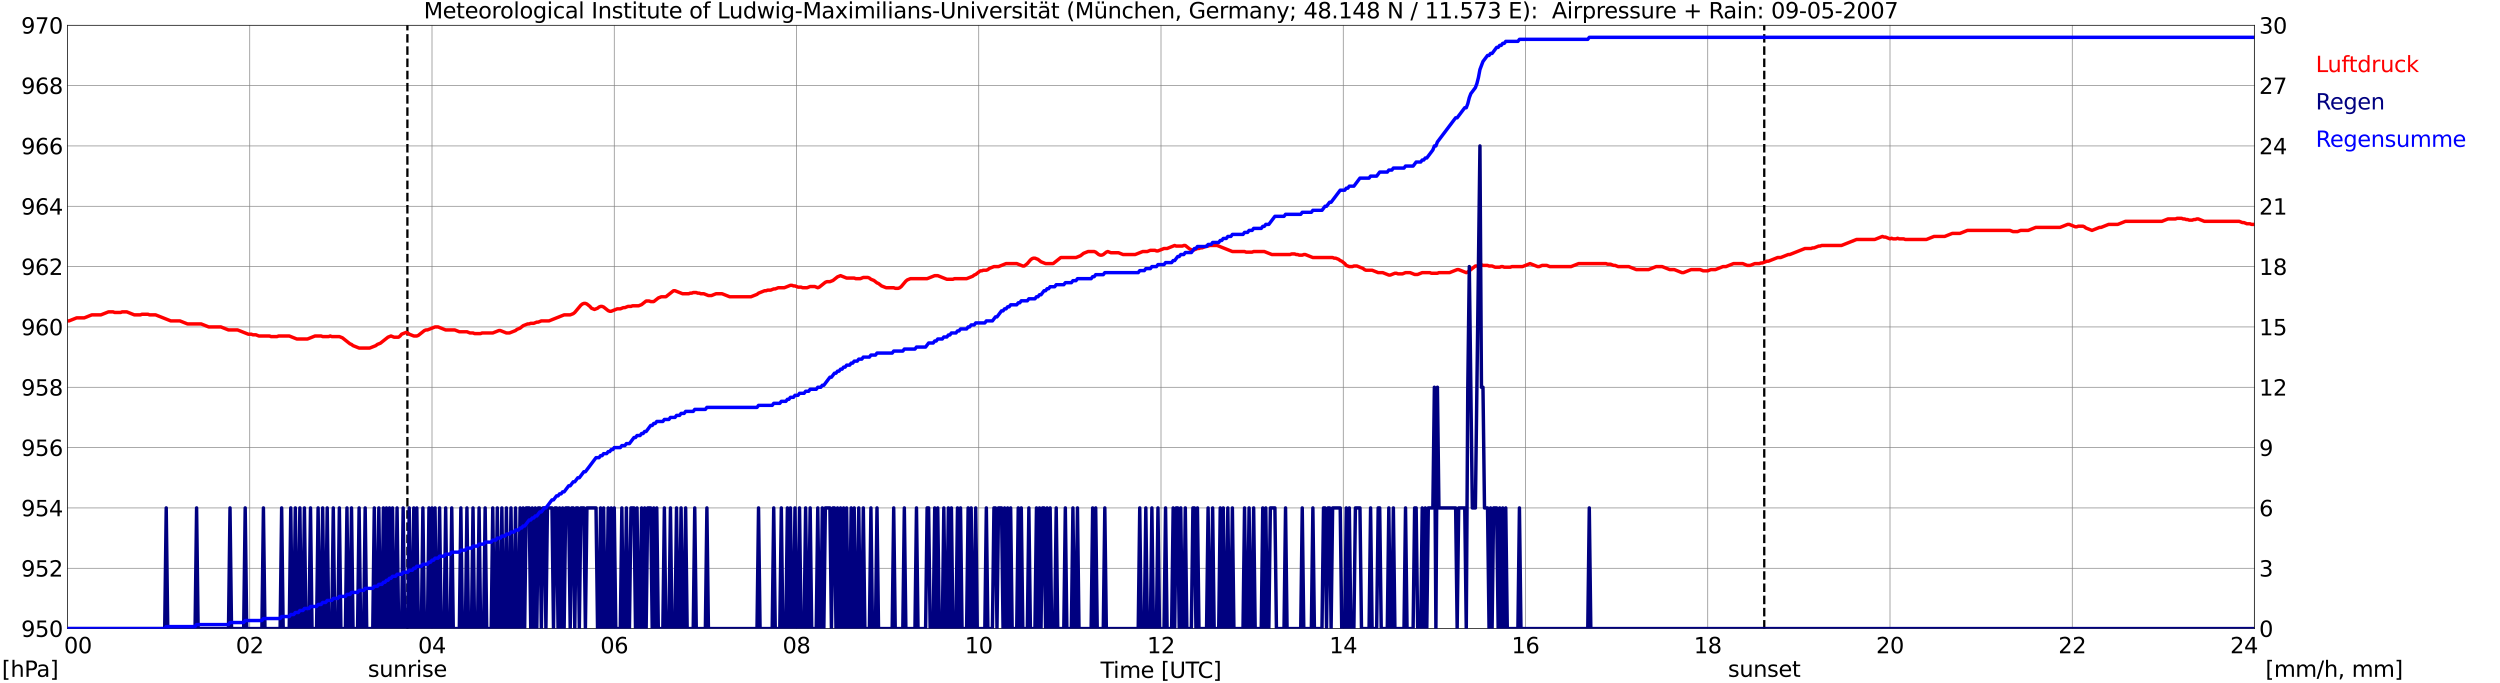 <?xml version="1.0" encoding="utf-8" standalone="no"?>
<!DOCTYPE svg PUBLIC "-//W3C//DTD SVG 1.1//EN"
  "http://www.w3.org/Graphics/SVG/1.1/DTD/svg11.dtd">
<svg xmlns:xlink="http://www.w3.org/1999/xlink" width="1085.4pt" height="296.64pt" viewBox="0 0 1085.4 296.64" xmlns="http://www.w3.org/2000/svg" version="1.1">
 <defs>
  <style type="text/css">*{stroke-linejoin: round; stroke-linecap: butt}</style>
 </defs>
 <g id="figure_1">
  <g id="patch_1">
   <path d="M 0 296.64 
L 1085.4 296.64 
L 1085.4 0 
L 0 0 
z
" style="fill: #ffffff"/>
  </g>
  <g id="axes_1">
   <g id="patch_2">
    <path d="M 29.306 272.909 
L 978.814 272.909 
L 978.814 10.976 
L 29.306 10.976 
z
" style="fill: #ffffff"/>
   </g>
   <g id="patch_3">
    <path d="M 978.814 272.909 
L 978.814 272.909 
L 978.814 10.976 
L 978.814 10.976 
z
" clip-path="url(#p2fd5dbabcd)" style="fill: #d3d3d3; opacity: 0.25; stroke: #d3d3d3; stroke-linejoin: miter"/>
   </g>
   <g id="matplotlib.axis_1">
    <g id="xtick_1">
     <g id="line2d_1">
      <path d="M 29.306 272.909 
L 29.306 10.976 
" clip-path="url(#p2fd5dbabcd)" style="fill: none; stroke: #808080; stroke-width: 0.3; stroke-linecap: square"/>
     </g>
     <g id="line2d_2"/>
     <g id="text_1">
      <!--    00 -->
      <g transform="translate(18.733 283.627) scale(0.095 -0.095)">
       <defs>
        <path id="DejaVuSans-20" transform="scale(0.016)"/>
        <path id="DejaVuSans-30" d="M 2034 4250 
Q 1547 4250 1301 3770 
Q 1056 3291 1056 2328 
Q 1056 1369 1301 889 
Q 1547 409 2034 409 
Q 2525 409 2770 889 
Q 3016 1369 3016 2328 
Q 3016 3291 2770 3770 
Q 2525 4250 2034 4250 
z
M 2034 4750 
Q 2819 4750 3233 4129 
Q 3647 3509 3647 2328 
Q 3647 1150 3233 529 
Q 2819 -91 2034 -91 
Q 1250 -91 836 529 
Q 422 1150 422 2328 
Q 422 3509 836 4129 
Q 1250 4750 2034 4750 
z
" transform="scale(0.016)"/>
       </defs>
       <use xlink:href="#DejaVuSans-20"/>
       <use xlink:href="#DejaVuSans-20" transform="translate(31.787 0)"/>
       <use xlink:href="#DejaVuSans-20" transform="translate(63.574 0)"/>
       <use xlink:href="#DejaVuSans-30" transform="translate(95.361 0)"/>
       <use xlink:href="#DejaVuSans-30" transform="translate(158.984 0)"/>
      </g>
     </g>
    </g>
    <g id="xtick_2">
     <g id="line2d_3">
      <path d="M 108.431 272.909 
L 108.431 10.976 
" clip-path="url(#p2fd5dbabcd)" style="fill: none; stroke: #808080; stroke-width: 0.3; stroke-linecap: square"/>
     </g>
     <g id="line2d_4"/>
     <g id="text_2">
      <!-- 02 -->
      <g transform="translate(102.387 283.627) scale(0.095 -0.095)">
       <defs>
        <path id="DejaVuSans-32" d="M 1228 531 
L 3431 531 
L 3431 0 
L 469 0 
L 469 531 
Q 828 903 1448 1529 
Q 2069 2156 2228 2338 
Q 2531 2678 2651 2914 
Q 2772 3150 2772 3378 
Q 2772 3750 2511 3984 
Q 2250 4219 1831 4219 
Q 1534 4219 1204 4116 
Q 875 4013 500 3803 
L 500 4441 
Q 881 4594 1212 4672 
Q 1544 4750 1819 4750 
Q 2544 4750 2975 4387 
Q 3406 4025 3406 3419 
Q 3406 3131 3298 2873 
Q 3191 2616 2906 2266 
Q 2828 2175 2409 1742 
Q 1991 1309 1228 531 
z
" transform="scale(0.016)"/>
       </defs>
       <use xlink:href="#DejaVuSans-30"/>
       <use xlink:href="#DejaVuSans-32" transform="translate(63.623 0)"/>
      </g>
     </g>
    </g>
    <g id="xtick_3">
     <g id="line2d_5">
      <path d="M 187.557 272.909 
L 187.557 10.976 
" clip-path="url(#p2fd5dbabcd)" style="fill: none; stroke: #808080; stroke-width: 0.3; stroke-linecap: square"/>
     </g>
     <g id="line2d_6"/>
     <g id="text_3">
      <!-- 04 -->
      <g transform="translate(181.513 283.627) scale(0.095 -0.095)">
       <defs>
        <path id="DejaVuSans-34" d="M 2419 4116 
L 825 1625 
L 2419 1625 
L 2419 4116 
z
M 2253 4666 
L 3047 4666 
L 3047 1625 
L 3713 1625 
L 3713 1100 
L 3047 1100 
L 3047 0 
L 2419 0 
L 2419 1100 
L 313 1100 
L 313 1709 
L 2253 4666 
z
" transform="scale(0.016)"/>
       </defs>
       <use xlink:href="#DejaVuSans-30"/>
       <use xlink:href="#DejaVuSans-34" transform="translate(63.623 0)"/>
      </g>
     </g>
    </g>
    <g id="xtick_4">
     <g id="line2d_7">
      <path d="M 266.683 272.909 
L 266.683 10.976 
" clip-path="url(#p2fd5dbabcd)" style="fill: none; stroke: #808080; stroke-width: 0.3; stroke-linecap: square"/>
     </g>
     <g id="line2d_8"/>
     <g id="text_4">
      <!-- 06 -->
      <g transform="translate(260.638 283.627) scale(0.095 -0.095)">
       <defs>
        <path id="DejaVuSans-36" d="M 2113 2584 
Q 1688 2584 1439 2293 
Q 1191 2003 1191 1497 
Q 1191 994 1439 701 
Q 1688 409 2113 409 
Q 2538 409 2786 701 
Q 3034 994 3034 1497 
Q 3034 2003 2786 2293 
Q 2538 2584 2113 2584 
z
M 3366 4563 
L 3366 3988 
Q 3128 4100 2886 4159 
Q 2644 4219 2406 4219 
Q 1781 4219 1451 3797 
Q 1122 3375 1075 2522 
Q 1259 2794 1537 2939 
Q 1816 3084 2150 3084 
Q 2853 3084 3261 2657 
Q 3669 2231 3669 1497 
Q 3669 778 3244 343 
Q 2819 -91 2113 -91 
Q 1303 -91 875 529 
Q 447 1150 447 2328 
Q 447 3434 972 4092 
Q 1497 4750 2381 4750 
Q 2619 4750 2861 4703 
Q 3103 4656 3366 4563 
z
" transform="scale(0.016)"/>
       </defs>
       <use xlink:href="#DejaVuSans-30"/>
       <use xlink:href="#DejaVuSans-36" transform="translate(63.623 0)"/>
      </g>
     </g>
    </g>
    <g id="xtick_5">
     <g id="line2d_9">
      <path d="M 345.808 272.909 
L 345.808 10.976 
" clip-path="url(#p2fd5dbabcd)" style="fill: none; stroke: #808080; stroke-width: 0.3; stroke-linecap: square"/>
     </g>
     <g id="line2d_10"/>
     <g id="text_5">
      <!-- 08 -->
      <g transform="translate(339.764 283.627) scale(0.095 -0.095)">
       <defs>
        <path id="DejaVuSans-38" d="M 2034 2216 
Q 1584 2216 1326 1975 
Q 1069 1734 1069 1313 
Q 1069 891 1326 650 
Q 1584 409 2034 409 
Q 2484 409 2743 651 
Q 3003 894 3003 1313 
Q 3003 1734 2745 1975 
Q 2488 2216 2034 2216 
z
M 1403 2484 
Q 997 2584 770 2862 
Q 544 3141 544 3541 
Q 544 4100 942 4425 
Q 1341 4750 2034 4750 
Q 2731 4750 3128 4425 
Q 3525 4100 3525 3541 
Q 3525 3141 3298 2862 
Q 3072 2584 2669 2484 
Q 3125 2378 3379 2068 
Q 3634 1759 3634 1313 
Q 3634 634 3220 271 
Q 2806 -91 2034 -91 
Q 1263 -91 848 271 
Q 434 634 434 1313 
Q 434 1759 690 2068 
Q 947 2378 1403 2484 
z
M 1172 3481 
Q 1172 3119 1398 2916 
Q 1625 2713 2034 2713 
Q 2441 2713 2670 2916 
Q 2900 3119 2900 3481 
Q 2900 3844 2670 4047 
Q 2441 4250 2034 4250 
Q 1625 4250 1398 4047 
Q 1172 3844 1172 3481 
z
" transform="scale(0.016)"/>
       </defs>
       <use xlink:href="#DejaVuSans-30"/>
       <use xlink:href="#DejaVuSans-38" transform="translate(63.623 0)"/>
      </g>
     </g>
    </g>
    <g id="xtick_6">
     <g id="line2d_11">
      <path d="M 424.934 272.909 
L 424.934 10.976 
" clip-path="url(#p2fd5dbabcd)" style="fill: none; stroke: #808080; stroke-width: 0.3; stroke-linecap: square"/>
     </g>
     <g id="line2d_12"/>
     <g id="text_6">
      <!-- 10 -->
      <g transform="translate(418.89 283.627) scale(0.095 -0.095)">
       <defs>
        <path id="DejaVuSans-31" d="M 794 531 
L 1825 531 
L 1825 4091 
L 703 3866 
L 703 4441 
L 1819 4666 
L 2450 4666 
L 2450 531 
L 3481 531 
L 3481 0 
L 794 0 
L 794 531 
z
" transform="scale(0.016)"/>
       </defs>
       <use xlink:href="#DejaVuSans-31"/>
       <use xlink:href="#DejaVuSans-30" transform="translate(63.623 0)"/>
      </g>
     </g>
    </g>
    <g id="xtick_7">
     <g id="line2d_13">
      <path d="M 504.06 272.909 
L 504.06 10.976 
" clip-path="url(#p2fd5dbabcd)" style="fill: none; stroke: #808080; stroke-width: 0.3; stroke-linecap: square"/>
     </g>
     <g id="line2d_14"/>
     <g id="text_7">
      <!-- 12 -->
      <g transform="translate(498.015 283.627) scale(0.095 -0.095)">
       <use xlink:href="#DejaVuSans-31"/>
       <use xlink:href="#DejaVuSans-32" transform="translate(63.623 0)"/>
      </g>
     </g>
    </g>
    <g id="xtick_8">
     <g id="line2d_15">
      <path d="M 583.185 272.909 
L 583.185 10.976 
" clip-path="url(#p2fd5dbabcd)" style="fill: none; stroke: #808080; stroke-width: 0.3; stroke-linecap: square"/>
     </g>
     <g id="line2d_16"/>
     <g id="text_8">
      <!-- 14 -->
      <g transform="translate(577.141 283.627) scale(0.095 -0.095)">
       <use xlink:href="#DejaVuSans-31"/>
       <use xlink:href="#DejaVuSans-34" transform="translate(63.623 0)"/>
      </g>
     </g>
    </g>
    <g id="xtick_9">
     <g id="line2d_17">
      <path d="M 662.311 272.909 
L 662.311 10.976 
" clip-path="url(#p2fd5dbabcd)" style="fill: none; stroke: #808080; stroke-width: 0.3; stroke-linecap: square"/>
     </g>
     <g id="line2d_18"/>
     <g id="text_9">
      <!-- 16 -->
      <g transform="translate(656.267 283.627) scale(0.095 -0.095)">
       <use xlink:href="#DejaVuSans-31"/>
       <use xlink:href="#DejaVuSans-36" transform="translate(63.623 0)"/>
      </g>
     </g>
    </g>
    <g id="xtick_10">
     <g id="line2d_19">
      <path d="M 741.437 272.909 
L 741.437 10.976 
" clip-path="url(#p2fd5dbabcd)" style="fill: none; stroke: #808080; stroke-width: 0.3; stroke-linecap: square"/>
     </g>
     <g id="line2d_20"/>
     <g id="text_10">
      <!-- 18 -->
      <g transform="translate(735.392 283.627) scale(0.095 -0.095)">
       <use xlink:href="#DejaVuSans-31"/>
       <use xlink:href="#DejaVuSans-38" transform="translate(63.623 0)"/>
      </g>
     </g>
    </g>
    <g id="xtick_11">
     <g id="line2d_21">
      <path d="M 820.562 272.909 
L 820.562 10.976 
" clip-path="url(#p2fd5dbabcd)" style="fill: none; stroke: #808080; stroke-width: 0.3; stroke-linecap: square"/>
     </g>
     <g id="line2d_22"/>
     <g id="text_11">
      <!-- 20 -->
      <g transform="translate(814.518 283.627) scale(0.095 -0.095)">
       <use xlink:href="#DejaVuSans-32"/>
       <use xlink:href="#DejaVuSans-30" transform="translate(63.623 0)"/>
      </g>
     </g>
    </g>
    <g id="xtick_12">
     <g id="line2d_23">
      <path d="M 899.688 272.909 
L 899.688 10.976 
" clip-path="url(#p2fd5dbabcd)" style="fill: none; stroke: #808080; stroke-width: 0.3; stroke-linecap: square"/>
     </g>
     <g id="line2d_24"/>
     <g id="text_12">
      <!-- 22 -->
      <g transform="translate(893.644 283.627) scale(0.095 -0.095)">
       <use xlink:href="#DejaVuSans-32"/>
       <use xlink:href="#DejaVuSans-32" transform="translate(63.623 0)"/>
      </g>
     </g>
    </g>
    <g id="xtick_13">
     <g id="line2d_25">
      <path d="M 978.814 272.909 
L 978.814 10.976 
" clip-path="url(#p2fd5dbabcd)" style="fill: none; stroke: #808080; stroke-width: 0.3; stroke-linecap: square"/>
     </g>
     <g id="line2d_26"/>
     <g id="text_13">
      <!-- 24    -->
      <g transform="translate(968.241 283.627) scale(0.095 -0.095)">
       <use xlink:href="#DejaVuSans-32"/>
       <use xlink:href="#DejaVuSans-34" transform="translate(63.623 0)"/>
       <use xlink:href="#DejaVuSans-20" transform="translate(127.246 0)"/>
       <use xlink:href="#DejaVuSans-20" transform="translate(159.033 0)"/>
       <use xlink:href="#DejaVuSans-20" transform="translate(190.82 0)"/>
      </g>
     </g>
    </g>
    <g id="text_14">
     <!-- Time [UTC] -->
     <g transform="translate(477.806 294.322) scale(0.095 -0.095)">
      <defs>
       <path id="DejaVuSans-54" d="M -19 4666 
L 3928 4666 
L 3928 4134 
L 2272 4134 
L 2272 0 
L 1638 0 
L 1638 4134 
L -19 4134 
L -19 4666 
z
" transform="scale(0.016)"/>
       <path id="DejaVuSans-69" d="M 603 3500 
L 1178 3500 
L 1178 0 
L 603 0 
L 603 3500 
z
M 603 4863 
L 1178 4863 
L 1178 4134 
L 603 4134 
L 603 4863 
z
" transform="scale(0.016)"/>
       <path id="DejaVuSans-6d" d="M 3328 2828 
Q 3544 3216 3844 3400 
Q 4144 3584 4550 3584 
Q 5097 3584 5394 3201 
Q 5691 2819 5691 2113 
L 5691 0 
L 5113 0 
L 5113 2094 
Q 5113 2597 4934 2840 
Q 4756 3084 4391 3084 
Q 3944 3084 3684 2787 
Q 3425 2491 3425 1978 
L 3425 0 
L 2847 0 
L 2847 2094 
Q 2847 2600 2669 2842 
Q 2491 3084 2119 3084 
Q 1678 3084 1418 2786 
Q 1159 2488 1159 1978 
L 1159 0 
L 581 0 
L 581 3500 
L 1159 3500 
L 1159 2956 
Q 1356 3278 1631 3431 
Q 1906 3584 2284 3584 
Q 2666 3584 2933 3390 
Q 3200 3197 3328 2828 
z
" transform="scale(0.016)"/>
       <path id="DejaVuSans-65" d="M 3597 1894 
L 3597 1613 
L 953 1613 
Q 991 1019 1311 708 
Q 1631 397 2203 397 
Q 2534 397 2845 478 
Q 3156 559 3463 722 
L 3463 178 
Q 3153 47 2828 -22 
Q 2503 -91 2169 -91 
Q 1331 -91 842 396 
Q 353 884 353 1716 
Q 353 2575 817 3079 
Q 1281 3584 2069 3584 
Q 2775 3584 3186 3129 
Q 3597 2675 3597 1894 
z
M 3022 2063 
Q 3016 2534 2758 2815 
Q 2500 3097 2075 3097 
Q 1594 3097 1305 2825 
Q 1016 2553 972 2059 
L 3022 2063 
z
" transform="scale(0.016)"/>
       <path id="DejaVuSans-5b" d="M 550 4863 
L 1875 4863 
L 1875 4416 
L 1125 4416 
L 1125 -397 
L 1875 -397 
L 1875 -844 
L 550 -844 
L 550 4863 
z
" transform="scale(0.016)"/>
       <path id="DejaVuSans-55" d="M 556 4666 
L 1191 4666 
L 1191 1831 
Q 1191 1081 1462 751 
Q 1734 422 2344 422 
Q 2950 422 3222 751 
Q 3494 1081 3494 1831 
L 3494 4666 
L 4128 4666 
L 4128 1753 
Q 4128 841 3676 375 
Q 3225 -91 2344 -91 
Q 1459 -91 1007 375 
Q 556 841 556 1753 
L 556 4666 
z
" transform="scale(0.016)"/>
       <path id="DejaVuSans-43" d="M 4122 4306 
L 4122 3641 
Q 3803 3938 3442 4084 
Q 3081 4231 2675 4231 
Q 1875 4231 1450 3742 
Q 1025 3253 1025 2328 
Q 1025 1406 1450 917 
Q 1875 428 2675 428 
Q 3081 428 3442 575 
Q 3803 722 4122 1019 
L 4122 359 
Q 3791 134 3420 21 
Q 3050 -91 2638 -91 
Q 1578 -91 968 557 
Q 359 1206 359 2328 
Q 359 3453 968 4101 
Q 1578 4750 2638 4750 
Q 3056 4750 3426 4639 
Q 3797 4528 4122 4306 
z
" transform="scale(0.016)"/>
       <path id="DejaVuSans-5d" d="M 1947 4863 
L 1947 -844 
L 622 -844 
L 622 -397 
L 1369 -397 
L 1369 4416 
L 622 4416 
L 622 4863 
L 1947 4863 
z
" transform="scale(0.016)"/>
      </defs>
      <use xlink:href="#DejaVuSans-54"/>
      <use xlink:href="#DejaVuSans-69" transform="translate(57.959 0)"/>
      <use xlink:href="#DejaVuSans-6d" transform="translate(85.742 0)"/>
      <use xlink:href="#DejaVuSans-65" transform="translate(183.154 0)"/>
      <use xlink:href="#DejaVuSans-20" transform="translate(244.678 0)"/>
      <use xlink:href="#DejaVuSans-5b" transform="translate(276.465 0)"/>
      <use xlink:href="#DejaVuSans-55" transform="translate(315.479 0)"/>
      <use xlink:href="#DejaVuSans-54" transform="translate(388.672 0)"/>
      <use xlink:href="#DejaVuSans-43" transform="translate(443.881 0)"/>
      <use xlink:href="#DejaVuSans-5d" transform="translate(513.705 0)"/>
     </g>
    </g>
   </g>
   <g id="matplotlib.axis_2">
    <g id="ytick_1">
     <g id="line2d_27">
      <path d="M 29.306 272.909 
L 978.814 272.909 
" clip-path="url(#p2fd5dbabcd)" style="fill: none; stroke: #808080; stroke-width: 0.3; stroke-linecap: square"/>
     </g>
     <g id="line2d_28"/>
     <g id="text_15">
      <!-- 950 -->
      <g transform="translate(9.173 276.518) scale(0.095 -0.095)">
       <defs>
        <path id="DejaVuSans-39" d="M 703 97 
L 703 672 
Q 941 559 1184 500 
Q 1428 441 1663 441 
Q 2288 441 2617 861 
Q 2947 1281 2994 2138 
Q 2813 1869 2534 1725 
Q 2256 1581 1919 1581 
Q 1219 1581 811 2004 
Q 403 2428 403 3163 
Q 403 3881 828 4315 
Q 1253 4750 1959 4750 
Q 2769 4750 3195 4129 
Q 3622 3509 3622 2328 
Q 3622 1225 3098 567 
Q 2575 -91 1691 -91 
Q 1453 -91 1209 -44 
Q 966 3 703 97 
z
M 1959 2075 
Q 2384 2075 2632 2365 
Q 2881 2656 2881 3163 
Q 2881 3666 2632 3958 
Q 2384 4250 1959 4250 
Q 1534 4250 1286 3958 
Q 1038 3666 1038 3163 
Q 1038 2656 1286 2365 
Q 1534 2075 1959 2075 
z
" transform="scale(0.016)"/>
        <path id="DejaVuSans-35" d="M 691 4666 
L 3169 4666 
L 3169 4134 
L 1269 4134 
L 1269 2991 
Q 1406 3038 1543 3061 
Q 1681 3084 1819 3084 
Q 2600 3084 3056 2656 
Q 3513 2228 3513 1497 
Q 3513 744 3044 326 
Q 2575 -91 1722 -91 
Q 1428 -91 1123 -41 
Q 819 9 494 109 
L 494 744 
Q 775 591 1075 516 
Q 1375 441 1709 441 
Q 2250 441 2565 725 
Q 2881 1009 2881 1497 
Q 2881 1984 2565 2268 
Q 2250 2553 1709 2553 
Q 1456 2553 1204 2497 
Q 953 2441 691 2322 
L 691 4666 
z
" transform="scale(0.016)"/>
       </defs>
       <use xlink:href="#DejaVuSans-39"/>
       <use xlink:href="#DejaVuSans-35" transform="translate(63.623 0)"/>
       <use xlink:href="#DejaVuSans-30" transform="translate(127.246 0)"/>
      </g>
     </g>
    </g>
    <g id="ytick_2">
     <g id="line2d_29">
      <path d="M 29.306 246.715 
L 978.814 246.715 
" clip-path="url(#p2fd5dbabcd)" style="fill: none; stroke: #808080; stroke-width: 0.3; stroke-linecap: square"/>
     </g>
     <g id="line2d_30"/>
     <g id="text_16">
      <!-- 952 -->
      <g transform="translate(9.173 250.325) scale(0.095 -0.095)">
       <use xlink:href="#DejaVuSans-39"/>
       <use xlink:href="#DejaVuSans-35" transform="translate(63.623 0)"/>
       <use xlink:href="#DejaVuSans-32" transform="translate(127.246 0)"/>
      </g>
     </g>
    </g>
    <g id="ytick_3">
     <g id="line2d_31">
      <path d="M 29.306 220.522 
L 978.814 220.522 
" clip-path="url(#p2fd5dbabcd)" style="fill: none; stroke: #808080; stroke-width: 0.3; stroke-linecap: square"/>
     </g>
     <g id="line2d_32"/>
     <g id="text_17">
      <!-- 954 -->
      <g transform="translate(9.173 224.131) scale(0.095 -0.095)">
       <use xlink:href="#DejaVuSans-39"/>
       <use xlink:href="#DejaVuSans-35" transform="translate(63.623 0)"/>
       <use xlink:href="#DejaVuSans-34" transform="translate(127.246 0)"/>
      </g>
     </g>
    </g>
    <g id="ytick_4">
     <g id="line2d_33">
      <path d="M 29.306 194.329 
L 978.814 194.329 
" clip-path="url(#p2fd5dbabcd)" style="fill: none; stroke: #808080; stroke-width: 0.3; stroke-linecap: square"/>
     </g>
     <g id="line2d_34"/>
     <g id="text_18">
      <!-- 956 -->
      <g transform="translate(9.173 197.938) scale(0.095 -0.095)">
       <use xlink:href="#DejaVuSans-39"/>
       <use xlink:href="#DejaVuSans-35" transform="translate(63.623 0)"/>
       <use xlink:href="#DejaVuSans-36" transform="translate(127.246 0)"/>
      </g>
     </g>
    </g>
    <g id="ytick_5">
     <g id="line2d_35">
      <path d="M 29.306 168.136 
L 978.814 168.136 
" clip-path="url(#p2fd5dbabcd)" style="fill: none; stroke: #808080; stroke-width: 0.3; stroke-linecap: square"/>
     </g>
     <g id="line2d_36"/>
     <g id="text_19">
      <!-- 958 -->
      <g transform="translate(9.173 171.745) scale(0.095 -0.095)">
       <use xlink:href="#DejaVuSans-39"/>
       <use xlink:href="#DejaVuSans-35" transform="translate(63.623 0)"/>
       <use xlink:href="#DejaVuSans-38" transform="translate(127.246 0)"/>
      </g>
     </g>
    </g>
    <g id="ytick_6">
     <g id="line2d_37">
      <path d="M 29.306 141.942 
L 978.814 141.942 
" clip-path="url(#p2fd5dbabcd)" style="fill: none; stroke: #808080; stroke-width: 0.3; stroke-linecap: square"/>
     </g>
     <g id="line2d_38"/>
     <g id="text_20">
      <!-- 960 -->
      <g transform="translate(9.173 145.551) scale(0.095 -0.095)">
       <use xlink:href="#DejaVuSans-39"/>
       <use xlink:href="#DejaVuSans-36" transform="translate(63.623 0)"/>
       <use xlink:href="#DejaVuSans-30" transform="translate(127.246 0)"/>
      </g>
     </g>
    </g>
    <g id="ytick_7">
     <g id="line2d_39">
      <path d="M 29.306 115.749 
L 978.814 115.749 
" clip-path="url(#p2fd5dbabcd)" style="fill: none; stroke: #808080; stroke-width: 0.3; stroke-linecap: square"/>
     </g>
     <g id="line2d_40"/>
     <g id="text_21">
      <!-- 962 -->
      <g transform="translate(9.173 119.358) scale(0.095 -0.095)">
       <use xlink:href="#DejaVuSans-39"/>
       <use xlink:href="#DejaVuSans-36" transform="translate(63.623 0)"/>
       <use xlink:href="#DejaVuSans-32" transform="translate(127.246 0)"/>
      </g>
     </g>
    </g>
    <g id="ytick_8">
     <g id="line2d_41">
      <path d="M 29.306 89.556 
L 978.814 89.556 
" clip-path="url(#p2fd5dbabcd)" style="fill: none; stroke: #808080; stroke-width: 0.3; stroke-linecap: square"/>
     </g>
     <g id="line2d_42"/>
     <g id="text_22">
      <!-- 964 -->
      <g transform="translate(9.173 93.165) scale(0.095 -0.095)">
       <use xlink:href="#DejaVuSans-39"/>
       <use xlink:href="#DejaVuSans-36" transform="translate(63.623 0)"/>
       <use xlink:href="#DejaVuSans-34" transform="translate(127.246 0)"/>
      </g>
     </g>
    </g>
    <g id="ytick_9">
     <g id="line2d_43">
      <path d="M 29.306 63.362 
L 978.814 63.362 
" clip-path="url(#p2fd5dbabcd)" style="fill: none; stroke: #808080; stroke-width: 0.3; stroke-linecap: square"/>
     </g>
     <g id="line2d_44"/>
     <g id="text_23">
      <!-- 966 -->
      <g transform="translate(9.173 66.972) scale(0.095 -0.095)">
       <use xlink:href="#DejaVuSans-39"/>
       <use xlink:href="#DejaVuSans-36" transform="translate(63.623 0)"/>
       <use xlink:href="#DejaVuSans-36" transform="translate(127.246 0)"/>
      </g>
     </g>
    </g>
    <g id="ytick_10">
     <g id="line2d_45">
      <path d="M 29.306 37.169 
L 978.814 37.169 
" clip-path="url(#p2fd5dbabcd)" style="fill: none; stroke: #808080; stroke-width: 0.3; stroke-linecap: square"/>
     </g>
     <g id="line2d_46"/>
     <g id="text_24">
      <!-- 968 -->
      <g transform="translate(9.173 40.778) scale(0.095 -0.095)">
       <use xlink:href="#DejaVuSans-39"/>
       <use xlink:href="#DejaVuSans-36" transform="translate(63.623 0)"/>
       <use xlink:href="#DejaVuSans-38" transform="translate(127.246 0)"/>
      </g>
     </g>
    </g>
    <g id="ytick_11">
     <g id="line2d_47">
      <path d="M 29.306 10.976 
L 978.814 10.976 
" clip-path="url(#p2fd5dbabcd)" style="fill: none; stroke: #808080; stroke-width: 0.3; stroke-linecap: square"/>
     </g>
     <g id="line2d_48"/>
     <g id="text_25">
      <!-- 970 -->
      <g transform="translate(9.173 14.585) scale(0.095 -0.095)">
       <defs>
        <path id="DejaVuSans-37" d="M 525 4666 
L 3525 4666 
L 3525 4397 
L 1831 0 
L 1172 0 
L 2766 4134 
L 525 4134 
L 525 4666 
z
" transform="scale(0.016)"/>
       </defs>
       <use xlink:href="#DejaVuSans-39"/>
       <use xlink:href="#DejaVuSans-37" transform="translate(63.623 0)"/>
       <use xlink:href="#DejaVuSans-30" transform="translate(127.246 0)"/>
      </g>
     </g>
    </g>
   </g>
   <g id="line2d_49">
    <path d="M 176.875 272.909 
L 176.875 10.976 
" clip-path="url(#p2fd5dbabcd)" style="fill: none; stroke-dasharray: 3.7,1.6; stroke-dashoffset: 0; stroke: #000000"/>
   </g>
   <g id="line2d_50">
    <path d="M 765.966 272.909 
L 765.966 10.976 
" clip-path="url(#p2fd5dbabcd)" style="fill: none; stroke-dasharray: 3.7,1.6; stroke-dashoffset: 0; stroke: #000000"/>
   </g>
   <g id="line2d_51">
    <path d="M 29.306 139.323 
L 29.965 139.323 
L 33.262 138.013 
L 36.559 138.013 
L 39.856 136.704 
L 43.812 136.704 
L 47.109 135.394 
L 49.087 135.394 
L 49.747 135.656 
L 52.384 135.656 
L 53.043 135.394 
L 55.022 135.394 
L 58.319 136.704 
L 60.956 136.704 
L 61.615 136.442 
L 64.253 136.442 
L 64.912 136.704 
L 67.55 136.704 
L 74.144 139.323 
L 78.1 139.323 
L 81.397 140.633 
L 87.331 140.633 
L 90.628 141.942 
L 95.903 141.942 
L 99.2 143.252 
L 103.156 143.252 
L 107.772 145.085 
L 109.091 145.085 
L 109.75 145.347 
L 111.069 145.347 
L 112.388 145.871 
L 117.003 145.871 
L 117.663 146.133 
L 120.3 146.133 
L 120.96 145.871 
L 125.575 145.871 
L 128.872 147.181 
L 133.488 147.181 
L 136.785 145.871 
L 139.422 145.871 
L 140.082 146.133 
L 142.719 146.133 
L 143.379 145.871 
L 144.038 146.133 
L 147.335 146.133 
L 148.654 146.657 
L 151.951 149.276 
L 152.61 149.538 
L 153.269 150.062 
L 155.907 151.11 
L 160.523 151.11 
L 163.16 150.062 
L 163.819 149.538 
L 165.138 149.014 
L 168.435 146.395 
L 169.754 145.871 
L 171.073 146.395 
L 173.051 146.395 
L 173.71 145.871 
L 174.37 145.085 
L 176.348 144.3 
L 177.007 144.562 
L 177.666 145.085 
L 179.645 145.871 
L 180.963 145.871 
L 181.623 145.609 
L 184.26 143.514 
L 184.92 143.252 
L 185.579 143.252 
L 188.876 141.942 
L 190.195 141.942 
L 193.492 143.252 
L 197.448 143.252 
L 199.426 144.038 
L 202.723 144.038 
L 204.042 144.562 
L 205.36 144.562 
L 206.02 144.824 
L 208.657 144.824 
L 209.317 144.562 
L 213.932 144.562 
L 216.57 143.514 
L 217.229 143.514 
L 219.867 144.562 
L 221.186 144.562 
L 223.823 143.514 
L 224.482 142.99 
L 225.801 142.466 
L 227.12 141.418 
L 229.098 140.633 
L 229.757 140.633 
L 230.417 140.371 
L 231.736 140.371 
L 233.054 139.847 
L 233.714 139.847 
L 235.033 139.323 
L 238.329 139.323 
L 244.923 136.704 
L 247.561 136.704 
L 248.88 136.18 
L 249.539 135.656 
L 252.176 132.513 
L 252.836 131.989 
L 253.495 131.727 
L 254.155 131.727 
L 254.814 131.989 
L 256.133 133.037 
L 256.792 133.822 
L 258.111 134.346 
L 259.43 133.822 
L 260.089 133.298 
L 260.748 133.037 
L 261.408 133.037 
L 262.067 133.298 
L 264.045 134.87 
L 264.705 135.132 
L 265.364 135.132 
L 268.002 134.084 
L 269.32 134.084 
L 270.639 133.56 
L 271.298 133.56 
L 272.617 133.037 
L 273.936 133.037 
L 274.595 132.775 
L 277.233 132.775 
L 278.552 132.251 
L 280.53 130.679 
L 281.849 130.679 
L 282.508 130.941 
L 283.827 130.941 
L 285.805 129.369 
L 287.124 128.846 
L 289.102 128.846 
L 292.399 126.226 
L 293.058 126.226 
L 296.355 127.536 
L 298.992 127.536 
L 299.652 127.274 
L 300.311 127.274 
L 300.971 127.012 
L 302.289 127.012 
L 302.949 127.274 
L 303.608 127.274 
L 304.267 127.536 
L 305.586 127.536 
L 307.564 128.322 
L 308.883 128.322 
L 310.861 127.536 
L 313.499 127.536 
L 316.796 128.846 
L 326.027 128.846 
L 328.665 127.798 
L 329.324 127.274 
L 331.961 126.226 
L 332.621 126.226 
L 333.28 125.964 
L 334.599 125.964 
L 335.918 125.44 
L 336.577 125.44 
L 337.896 124.917 
L 340.533 124.917 
L 343.171 123.869 
L 343.83 123.869 
L 344.49 124.131 
L 345.149 124.131 
L 346.468 124.655 
L 347.787 124.655 
L 348.446 124.917 
L 350.424 124.917 
L 351.743 124.393 
L 353.721 124.393 
L 355.04 124.917 
L 355.699 124.655 
L 358.337 122.559 
L 358.996 122.297 
L 360.315 122.297 
L 361.634 121.773 
L 363.612 120.202 
L 364.93 119.678 
L 367.568 120.726 
L 370.865 120.726 
L 371.524 120.988 
L 373.502 120.988 
L 374.821 120.464 
L 376.799 120.464 
L 377.459 120.726 
L 378.118 121.25 
L 379.437 121.773 
L 380.756 122.821 
L 381.415 123.083 
L 382.734 124.131 
L 384.712 124.917 
L 388.009 124.917 
L 388.668 125.179 
L 389.987 125.179 
L 390.646 124.917 
L 391.306 124.393 
L 393.284 122.035 
L 393.943 121.511 
L 395.262 120.988 
L 402.515 120.988 
L 405.812 119.678 
L 407.131 119.678 
L 411.087 121.25 
L 413.725 121.25 
L 414.384 120.988 
L 419.659 120.988 
L 422.297 119.94 
L 422.956 119.416 
L 423.615 119.154 
L 425.593 117.582 
L 426.253 117.582 
L 426.912 117.321 
L 428.231 117.321 
L 428.89 117.059 
L 429.55 116.535 
L 431.528 115.749 
L 433.506 115.749 
L 436.803 114.439 
L 441.419 114.439 
L 444.056 115.487 
L 444.716 115.487 
L 446.034 114.439 
L 447.353 112.868 
L 448.012 112.344 
L 448.672 112.082 
L 449.331 112.082 
L 450.65 112.606 
L 451.969 113.653 
L 453.947 114.439 
L 457.244 114.439 
L 460.541 111.82 
L 467.134 111.82 
L 469.113 111.034 
L 470.431 109.986 
L 472.409 109.201 
L 475.047 109.201 
L 475.706 109.463 
L 477.025 110.51 
L 477.685 110.772 
L 478.344 110.772 
L 479.003 110.51 
L 480.322 109.463 
L 480.981 109.201 
L 482.3 109.724 
L 485.597 109.724 
L 487.575 110.51 
L 492.85 110.51 
L 496.147 109.201 
L 498.125 109.201 
L 499.444 108.677 
L 501.422 108.677 
L 502.082 108.939 
L 502.741 108.939 
L 505.379 107.891 
L 506.697 107.891 
L 509.994 106.581 
L 510.654 106.843 
L 513.291 106.843 
L 513.95 106.581 
L 514.61 106.581 
L 516.588 108.153 
L 517.907 108.677 
L 519.885 107.891 
L 520.544 107.891 
L 521.204 107.629 
L 521.863 107.629 
L 523.841 106.843 
L 524.501 106.843 
L 525.16 106.581 
L 528.457 106.581 
L 535.051 109.201 
L 540.326 109.201 
L 540.985 109.463 
L 543.623 109.463 
L 544.282 109.201 
L 548.898 109.201 
L 552.195 110.51 
L 560.107 110.51 
L 560.766 110.248 
L 562.085 110.248 
L 562.745 110.51 
L 563.404 110.51 
L 564.063 110.772 
L 565.382 110.772 
L 566.042 110.51 
L 566.701 110.51 
L 569.998 111.82 
L 578.57 111.82 
L 579.229 112.082 
L 579.889 112.082 
L 581.207 112.606 
L 581.867 113.13 
L 582.526 113.392 
L 583.845 114.439 
L 584.504 115.225 
L 585.823 115.749 
L 587.142 115.749 
L 587.801 115.487 
L 589.12 115.487 
L 591.757 116.535 
L 592.417 117.059 
L 593.076 117.321 
L 595.714 117.321 
L 598.351 118.368 
L 600.329 118.368 
L 602.967 119.416 
L 603.626 119.416 
L 605.604 118.63 
L 606.264 118.63 
L 606.923 118.892 
L 608.901 118.892 
L 610.22 118.368 
L 612.198 118.368 
L 614.176 119.154 
L 615.495 119.154 
L 617.473 118.368 
L 620.77 118.368 
L 621.429 118.63 
L 624.067 118.63 
L 624.726 118.368 
L 629.342 118.368 
L 632.639 117.059 
L 633.298 117.059 
L 636.595 118.368 
L 637.255 118.106 
L 640.552 115.487 
L 641.87 115.487 
L 643.189 114.963 
L 643.848 115.225 
L 645.827 115.225 
L 646.486 115.487 
L 647.805 115.487 
L 649.123 116.011 
L 651.102 116.011 
L 651.761 115.749 
L 652.42 115.749 
L 653.08 116.011 
L 655.717 116.011 
L 656.377 115.749 
L 660.992 115.749 
L 664.289 114.439 
L 667.586 115.749 
L 668.246 115.749 
L 669.564 115.225 
L 671.542 115.225 
L 672.861 115.749 
L 682.092 115.749 
L 685.389 114.439 
L 697.258 114.439 
L 697.918 114.701 
L 699.236 114.701 
L 700.555 115.225 
L 701.215 115.225 
L 702.533 115.749 
L 707.149 115.749 
L 710.446 117.059 
L 715.721 117.059 
L 719.018 115.749 
L 721.655 115.749 
L 724.952 117.059 
L 726.93 117.059 
L 730.227 118.368 
L 730.887 118.368 
L 734.184 117.059 
L 738.14 117.059 
L 739.459 117.582 
L 741.437 117.582 
L 742.756 117.059 
L 744.734 117.059 
L 748.031 115.749 
L 749.349 115.749 
L 752.646 114.439 
L 756.602 114.439 
L 758.581 115.225 
L 759.899 115.225 
L 761.878 114.439 
L 763.856 114.439 
L 764.515 114.177 
L 765.174 114.177 
L 767.153 113.392 
L 767.812 113.392 
L 771.768 111.82 
L 773.087 111.82 
L 776.384 110.51 
L 777.043 110.51 
L 783.637 107.891 
L 786.275 107.891 
L 786.934 107.629 
L 787.593 107.629 
L 789.572 106.843 
L 790.231 106.843 
L 790.89 106.581 
L 799.462 106.581 
L 806.056 103.962 
L 813.969 103.962 
L 817.265 102.652 
L 817.925 102.914 
L 818.584 102.914 
L 820.562 103.7 
L 821.222 103.438 
L 821.881 103.7 
L 823.2 103.7 
L 823.859 103.438 
L 824.519 103.7 
L 826.497 103.7 
L 827.156 103.962 
L 836.388 103.962 
L 839.684 102.652 
L 844.3 102.652 
L 847.597 101.343 
L 850.894 101.343 
L 854.191 100.033 
L 872.653 100.033 
L 873.972 100.557 
L 875.95 100.557 
L 877.269 100.033 
L 880.566 100.033 
L 883.863 98.723 
L 894.413 98.723 
L 897.71 97.414 
L 898.369 97.414 
L 901.007 98.461 
L 901.666 98.461 
L 902.326 98.199 
L 904.304 98.199 
L 904.963 98.461 
L 905.622 98.985 
L 908.26 100.033 
L 911.557 98.723 
L 912.216 98.723 
L 915.513 97.414 
L 919.469 97.414 
L 922.766 96.104 
L 938.592 96.104 
L 941.229 95.056 
L 944.526 95.056 
L 945.185 94.794 
L 947.163 94.794 
L 947.823 95.056 
L 948.482 95.056 
L 949.142 95.318 
L 949.801 95.318 
L 950.46 95.58 
L 951.779 95.58 
L 952.438 95.318 
L 953.098 95.318 
L 953.757 95.056 
L 954.417 95.056 
L 957.054 96.104 
L 972.22 96.104 
L 973.539 96.628 
L 974.198 96.628 
L 975.517 97.152 
L 976.836 97.152 
L 977.495 97.414 
L 978.154 97.414 
L 978.154 97.414 
" clip-path="url(#p2fd5dbabcd)" style="fill: none; stroke: #ff0000; stroke-width: 1.5; stroke-linecap: square"/>
   </g>
   <g id="patch_4">
    <path d="M 29.306 272.909 
L 29.306 10.976 
" style="fill: none; stroke: #000000; stroke-width: 0.3; stroke-linejoin: miter; stroke-linecap: square"/>
   </g>
   <g id="patch_5">
    <path d="M 29.306 272.909 
L 978.814 272.909 
" style="fill: none; stroke: #000000; stroke-width: 0.3; stroke-linejoin: miter; stroke-linecap: square"/>
   </g>
   <g id="patch_6">
    <path d="M 29.306 10.976 
L 978.814 10.976 
" style="fill: none; stroke: #000000; stroke-width: 0.3; stroke-linejoin: miter; stroke-linecap: square"/>
   </g>
   <g id="text_26">
    <!-- sunrise -->
    <g transform="translate(159.711 293.863) scale(0.095 -0.095)">
     <defs>
      <path id="DejaVuSans-73" d="M 2834 3397 
L 2834 2853 
Q 2591 2978 2328 3040 
Q 2066 3103 1784 3103 
Q 1356 3103 1142 2972 
Q 928 2841 928 2578 
Q 928 2378 1081 2264 
Q 1234 2150 1697 2047 
L 1894 2003 
Q 2506 1872 2764 1633 
Q 3022 1394 3022 966 
Q 3022 478 2636 193 
Q 2250 -91 1575 -91 
Q 1294 -91 989 -36 
Q 684 19 347 128 
L 347 722 
Q 666 556 975 473 
Q 1284 391 1588 391 
Q 1994 391 2212 530 
Q 2431 669 2431 922 
Q 2431 1156 2273 1281 
Q 2116 1406 1581 1522 
L 1381 1569 
Q 847 1681 609 1914 
Q 372 2147 372 2553 
Q 372 3047 722 3315 
Q 1072 3584 1716 3584 
Q 2034 3584 2315 3537 
Q 2597 3491 2834 3397 
z
" transform="scale(0.016)"/>
      <path id="DejaVuSans-75" d="M 544 1381 
L 544 3500 
L 1119 3500 
L 1119 1403 
Q 1119 906 1312 657 
Q 1506 409 1894 409 
Q 2359 409 2629 706 
Q 2900 1003 2900 1516 
L 2900 3500 
L 3475 3500 
L 3475 0 
L 2900 0 
L 2900 538 
Q 2691 219 2414 64 
Q 2138 -91 1772 -91 
Q 1169 -91 856 284 
Q 544 659 544 1381 
z
M 1991 3584 
L 1991 3584 
z
" transform="scale(0.016)"/>
      <path id="DejaVuSans-6e" d="M 3513 2113 
L 3513 0 
L 2938 0 
L 2938 2094 
Q 2938 2591 2744 2837 
Q 2550 3084 2163 3084 
Q 1697 3084 1428 2787 
Q 1159 2491 1159 1978 
L 1159 0 
L 581 0 
L 581 3500 
L 1159 3500 
L 1159 2956 
Q 1366 3272 1645 3428 
Q 1925 3584 2291 3584 
Q 2894 3584 3203 3211 
Q 3513 2838 3513 2113 
z
" transform="scale(0.016)"/>
      <path id="DejaVuSans-72" d="M 2631 2963 
Q 2534 3019 2420 3045 
Q 2306 3072 2169 3072 
Q 1681 3072 1420 2755 
Q 1159 2438 1159 1844 
L 1159 0 
L 581 0 
L 581 3500 
L 1159 3500 
L 1159 2956 
Q 1341 3275 1631 3429 
Q 1922 3584 2338 3584 
Q 2397 3584 2469 3576 
Q 2541 3569 2628 3553 
L 2631 2963 
z
" transform="scale(0.016)"/>
     </defs>
     <use xlink:href="#DejaVuSans-73"/>
     <use xlink:href="#DejaVuSans-75" transform="translate(52.1 0)"/>
     <use xlink:href="#DejaVuSans-6e" transform="translate(115.479 0)"/>
     <use xlink:href="#DejaVuSans-72" transform="translate(178.857 0)"/>
     <use xlink:href="#DejaVuSans-69" transform="translate(219.971 0)"/>
     <use xlink:href="#DejaVuSans-73" transform="translate(247.754 0)"/>
     <use xlink:href="#DejaVuSans-65" transform="translate(299.854 0)"/>
    </g>
   </g>
   <g id="text_27">
    <!-- sunset -->
    <g transform="translate(750.211 293.863) scale(0.095 -0.095)">
     <defs>
      <path id="DejaVuSans-74" d="M 1172 4494 
L 1172 3500 
L 2356 3500 
L 2356 3053 
L 1172 3053 
L 1172 1153 
Q 1172 725 1289 603 
Q 1406 481 1766 481 
L 2356 481 
L 2356 0 
L 1766 0 
Q 1100 0 847 248 
Q 594 497 594 1153 
L 594 3053 
L 172 3053 
L 172 3500 
L 594 3500 
L 594 4494 
L 1172 4494 
z
" transform="scale(0.016)"/>
     </defs>
     <use xlink:href="#DejaVuSans-73"/>
     <use xlink:href="#DejaVuSans-75" transform="translate(52.1 0)"/>
     <use xlink:href="#DejaVuSans-6e" transform="translate(115.479 0)"/>
     <use xlink:href="#DejaVuSans-73" transform="translate(178.857 0)"/>
     <use xlink:href="#DejaVuSans-65" transform="translate(230.957 0)"/>
     <use xlink:href="#DejaVuSans-74" transform="translate(292.48 0)"/>
    </g>
   </g>
   <g id="text_28">
    <!-- [hPa] -->
    <g transform="translate(0.821 293.863) scale(0.095 -0.095)">
     <defs>
      <path id="DejaVuSans-68" d="M 3513 2113 
L 3513 0 
L 2938 0 
L 2938 2094 
Q 2938 2591 2744 2837 
Q 2550 3084 2163 3084 
Q 1697 3084 1428 2787 
Q 1159 2491 1159 1978 
L 1159 0 
L 581 0 
L 581 4863 
L 1159 4863 
L 1159 2956 
Q 1366 3272 1645 3428 
Q 1925 3584 2291 3584 
Q 2894 3584 3203 3211 
Q 3513 2838 3513 2113 
z
" transform="scale(0.016)"/>
      <path id="DejaVuSans-50" d="M 1259 4147 
L 1259 2394 
L 2053 2394 
Q 2494 2394 2734 2622 
Q 2975 2850 2975 3272 
Q 2975 3691 2734 3919 
Q 2494 4147 2053 4147 
L 1259 4147 
z
M 628 4666 
L 2053 4666 
Q 2838 4666 3239 4311 
Q 3641 3956 3641 3272 
Q 3641 2581 3239 2228 
Q 2838 1875 2053 1875 
L 1259 1875 
L 1259 0 
L 628 0 
L 628 4666 
z
" transform="scale(0.016)"/>
      <path id="DejaVuSans-61" d="M 2194 1759 
Q 1497 1759 1228 1600 
Q 959 1441 959 1056 
Q 959 750 1161 570 
Q 1363 391 1709 391 
Q 2188 391 2477 730 
Q 2766 1069 2766 1631 
L 2766 1759 
L 2194 1759 
z
M 3341 1997 
L 3341 0 
L 2766 0 
L 2766 531 
Q 2569 213 2275 61 
Q 1981 -91 1556 -91 
Q 1019 -91 701 211 
Q 384 513 384 1019 
Q 384 1609 779 1909 
Q 1175 2209 1959 2209 
L 2766 2209 
L 2766 2266 
Q 2766 2663 2505 2880 
Q 2244 3097 1772 3097 
Q 1472 3097 1187 3025 
Q 903 2953 641 2809 
L 641 3341 
Q 956 3463 1253 3523 
Q 1550 3584 1831 3584 
Q 2591 3584 2966 3190 
Q 3341 2797 3341 1997 
z
" transform="scale(0.016)"/>
     </defs>
     <use xlink:href="#DejaVuSans-5b"/>
     <use xlink:href="#DejaVuSans-68" transform="translate(39.014 0)"/>
     <use xlink:href="#DejaVuSans-50" transform="translate(102.393 0)"/>
     <use xlink:href="#DejaVuSans-61" transform="translate(158.195 0)"/>
     <use xlink:href="#DejaVuSans-5d" transform="translate(219.475 0)"/>
    </g>
   </g>
   <g id="text_29">
    <!-- Luftdruck -->
    <g style="fill: #ff0000" transform="translate(1005.4 31.291) scale(0.095 -0.095)">
     <defs>
      <path id="DejaVuSans-4c" d="M 628 4666 
L 1259 4666 
L 1259 531 
L 3531 531 
L 3531 0 
L 628 0 
L 628 4666 
z
" transform="scale(0.016)"/>
      <path id="DejaVuSans-66" d="M 2375 4863 
L 2375 4384 
L 1825 4384 
Q 1516 4384 1395 4259 
Q 1275 4134 1275 3809 
L 1275 3500 
L 2222 3500 
L 2222 3053 
L 1275 3053 
L 1275 0 
L 697 0 
L 697 3053 
L 147 3053 
L 147 3500 
L 697 3500 
L 697 3744 
Q 697 4328 969 4595 
Q 1241 4863 1831 4863 
L 2375 4863 
z
" transform="scale(0.016)"/>
      <path id="DejaVuSans-64" d="M 2906 2969 
L 2906 4863 
L 3481 4863 
L 3481 0 
L 2906 0 
L 2906 525 
Q 2725 213 2448 61 
Q 2172 -91 1784 -91 
Q 1150 -91 751 415 
Q 353 922 353 1747 
Q 353 2572 751 3078 
Q 1150 3584 1784 3584 
Q 2172 3584 2448 3432 
Q 2725 3281 2906 2969 
z
M 947 1747 
Q 947 1113 1208 752 
Q 1469 391 1925 391 
Q 2381 391 2643 752 
Q 2906 1113 2906 1747 
Q 2906 2381 2643 2742 
Q 2381 3103 1925 3103 
Q 1469 3103 1208 2742 
Q 947 2381 947 1747 
z
" transform="scale(0.016)"/>
      <path id="DejaVuSans-63" d="M 3122 3366 
L 3122 2828 
Q 2878 2963 2633 3030 
Q 2388 3097 2138 3097 
Q 1578 3097 1268 2742 
Q 959 2388 959 1747 
Q 959 1106 1268 751 
Q 1578 397 2138 397 
Q 2388 397 2633 464 
Q 2878 531 3122 666 
L 3122 134 
Q 2881 22 2623 -34 
Q 2366 -91 2075 -91 
Q 1284 -91 818 406 
Q 353 903 353 1747 
Q 353 2603 823 3093 
Q 1294 3584 2113 3584 
Q 2378 3584 2631 3529 
Q 2884 3475 3122 3366 
z
" transform="scale(0.016)"/>
      <path id="DejaVuSans-6b" d="M 581 4863 
L 1159 4863 
L 1159 1991 
L 2875 3500 
L 3609 3500 
L 1753 1863 
L 3688 0 
L 2938 0 
L 1159 1709 
L 1159 0 
L 581 0 
L 581 4863 
z
" transform="scale(0.016)"/>
     </defs>
     <use xlink:href="#DejaVuSans-4c"/>
     <use xlink:href="#DejaVuSans-75" transform="translate(53.963 0)"/>
     <use xlink:href="#DejaVuSans-66" transform="translate(117.342 0)"/>
     <use xlink:href="#DejaVuSans-74" transform="translate(150.797 0)"/>
     <use xlink:href="#DejaVuSans-64" transform="translate(190.006 0)"/>
     <use xlink:href="#DejaVuSans-72" transform="translate(253.482 0)"/>
     <use xlink:href="#DejaVuSans-75" transform="translate(294.596 0)"/>
     <use xlink:href="#DejaVuSans-63" transform="translate(357.975 0)"/>
     <use xlink:href="#DejaVuSans-6b" transform="translate(412.955 0)"/>
    </g>
   </g>
   <g id="text_30">
    <!-- Regen -->
    <g style="fill: #000080" transform="translate(1005.4 47.531) scale(0.095 -0.095)">
     <defs>
      <path id="DejaVuSans-52" d="M 2841 2188 
Q 3044 2119 3236 1894 
Q 3428 1669 3622 1275 
L 4263 0 
L 3584 0 
L 2988 1197 
Q 2756 1666 2539 1819 
Q 2322 1972 1947 1972 
L 1259 1972 
L 1259 0 
L 628 0 
L 628 4666 
L 2053 4666 
Q 2853 4666 3247 4331 
Q 3641 3997 3641 3322 
Q 3641 2881 3436 2590 
Q 3231 2300 2841 2188 
z
M 1259 4147 
L 1259 2491 
L 2053 2491 
Q 2509 2491 2742 2702 
Q 2975 2913 2975 3322 
Q 2975 3731 2742 3939 
Q 2509 4147 2053 4147 
L 1259 4147 
z
" transform="scale(0.016)"/>
      <path id="DejaVuSans-67" d="M 2906 1791 
Q 2906 2416 2648 2759 
Q 2391 3103 1925 3103 
Q 1463 3103 1205 2759 
Q 947 2416 947 1791 
Q 947 1169 1205 825 
Q 1463 481 1925 481 
Q 2391 481 2648 825 
Q 2906 1169 2906 1791 
z
M 3481 434 
Q 3481 -459 3084 -895 
Q 2688 -1331 1869 -1331 
Q 1566 -1331 1297 -1286 
Q 1028 -1241 775 -1147 
L 775 -588 
Q 1028 -725 1275 -790 
Q 1522 -856 1778 -856 
Q 2344 -856 2625 -561 
Q 2906 -266 2906 331 
L 2906 616 
Q 2728 306 2450 153 
Q 2172 0 1784 0 
Q 1141 0 747 490 
Q 353 981 353 1791 
Q 353 2603 747 3093 
Q 1141 3584 1784 3584 
Q 2172 3584 2450 3431 
Q 2728 3278 2906 2969 
L 2906 3500 
L 3481 3500 
L 3481 434 
z
" transform="scale(0.016)"/>
     </defs>
     <use xlink:href="#DejaVuSans-52"/>
     <use xlink:href="#DejaVuSans-65" transform="translate(64.982 0)"/>
     <use xlink:href="#DejaVuSans-67" transform="translate(126.506 0)"/>
     <use xlink:href="#DejaVuSans-65" transform="translate(189.982 0)"/>
     <use xlink:href="#DejaVuSans-6e" transform="translate(251.506 0)"/>
    </g>
   </g>
   <g id="text_31">
    <!-- Regensumme -->
    <g style="fill: #0000ff" transform="translate(1005.4 63.771) scale(0.095 -0.095)">
     <use xlink:href="#DejaVuSans-52"/>
     <use xlink:href="#DejaVuSans-65" transform="translate(64.982 0)"/>
     <use xlink:href="#DejaVuSans-67" transform="translate(126.506 0)"/>
     <use xlink:href="#DejaVuSans-65" transform="translate(189.982 0)"/>
     <use xlink:href="#DejaVuSans-6e" transform="translate(251.506 0)"/>
     <use xlink:href="#DejaVuSans-73" transform="translate(314.885 0)"/>
     <use xlink:href="#DejaVuSans-75" transform="translate(366.984 0)"/>
     <use xlink:href="#DejaVuSans-6d" transform="translate(430.363 0)"/>
     <use xlink:href="#DejaVuSans-6d" transform="translate(527.775 0)"/>
     <use xlink:href="#DejaVuSans-65" transform="translate(625.188 0)"/>
    </g>
   </g>
   <g id="text_32">
    <!-- Meteorological Institute of Ludwig-Maximilians-Universität (München, Germany; 48.148 N / 11.573 E):  Airpressure + Rain: 09-05-2007 -->
    <g transform="translate(183.991 7.976) scale(0.095 -0.095)">
     <defs>
      <path id="DejaVuSans-4d" d="M 628 4666 
L 1569 4666 
L 2759 1491 
L 3956 4666 
L 4897 4666 
L 4897 0 
L 4281 0 
L 4281 4097 
L 3078 897 
L 2444 897 
L 1241 4097 
L 1241 0 
L 628 0 
L 628 4666 
z
" transform="scale(0.016)"/>
      <path id="DejaVuSans-6f" d="M 1959 3097 
Q 1497 3097 1228 2736 
Q 959 2375 959 1747 
Q 959 1119 1226 758 
Q 1494 397 1959 397 
Q 2419 397 2687 759 
Q 2956 1122 2956 1747 
Q 2956 2369 2687 2733 
Q 2419 3097 1959 3097 
z
M 1959 3584 
Q 2709 3584 3137 3096 
Q 3566 2609 3566 1747 
Q 3566 888 3137 398 
Q 2709 -91 1959 -91 
Q 1206 -91 779 398 
Q 353 888 353 1747 
Q 353 2609 779 3096 
Q 1206 3584 1959 3584 
z
" transform="scale(0.016)"/>
      <path id="DejaVuSans-6c" d="M 603 4863 
L 1178 4863 
L 1178 0 
L 603 0 
L 603 4863 
z
" transform="scale(0.016)"/>
      <path id="DejaVuSans-49" d="M 628 4666 
L 1259 4666 
L 1259 0 
L 628 0 
L 628 4666 
z
" transform="scale(0.016)"/>
      <path id="DejaVuSans-77" d="M 269 3500 
L 844 3500 
L 1563 769 
L 2278 3500 
L 2956 3500 
L 3675 769 
L 4391 3500 
L 4966 3500 
L 4050 0 
L 3372 0 
L 2619 2869 
L 1863 0 
L 1184 0 
L 269 3500 
z
" transform="scale(0.016)"/>
      <path id="DejaVuSans-2d" d="M 313 2009 
L 1997 2009 
L 1997 1497 
L 313 1497 
L 313 2009 
z
" transform="scale(0.016)"/>
      <path id="DejaVuSans-78" d="M 3513 3500 
L 2247 1797 
L 3578 0 
L 2900 0 
L 1881 1375 
L 863 0 
L 184 0 
L 1544 1831 
L 300 3500 
L 978 3500 
L 1906 2253 
L 2834 3500 
L 3513 3500 
z
" transform="scale(0.016)"/>
      <path id="DejaVuSans-76" d="M 191 3500 
L 800 3500 
L 1894 563 
L 2988 3500 
L 3597 3500 
L 2284 0 
L 1503 0 
L 191 3500 
z
" transform="scale(0.016)"/>
      <path id="DejaVuSans-e4" d="M 2194 1759 
Q 1497 1759 1228 1600 
Q 959 1441 959 1056 
Q 959 750 1161 570 
Q 1363 391 1709 391 
Q 2188 391 2477 730 
Q 2766 1069 2766 1631 
L 2766 1759 
L 2194 1759 
z
M 3341 1997 
L 3341 0 
L 2766 0 
L 2766 531 
Q 2569 213 2275 61 
Q 1981 -91 1556 -91 
Q 1019 -91 701 211 
Q 384 513 384 1019 
Q 384 1609 779 1909 
Q 1175 2209 1959 2209 
L 2766 2209 
L 2766 2266 
Q 2766 2663 2505 2880 
Q 2244 3097 1772 3097 
Q 1472 3097 1187 3025 
Q 903 2953 641 2809 
L 641 3341 
Q 956 3463 1253 3523 
Q 1550 3584 1831 3584 
Q 2591 3584 2966 3190 
Q 3341 2797 3341 1997 
z
M 2150 4850 
L 2784 4850 
L 2784 4219 
L 2150 4219 
L 2150 4850 
z
M 928 4850 
L 1562 4850 
L 1562 4219 
L 928 4219 
L 928 4850 
z
" transform="scale(0.016)"/>
      <path id="DejaVuSans-28" d="M 1984 4856 
Q 1566 4138 1362 3434 
Q 1159 2731 1159 2009 
Q 1159 1288 1364 580 
Q 1569 -128 1984 -844 
L 1484 -844 
Q 1016 -109 783 600 
Q 550 1309 550 2009 
Q 550 2706 781 3412 
Q 1013 4119 1484 4856 
L 1984 4856 
z
" transform="scale(0.016)"/>
      <path id="DejaVuSans-fc" d="M 544 1381 
L 544 3500 
L 1119 3500 
L 1119 1403 
Q 1119 906 1312 657 
Q 1506 409 1894 409 
Q 2359 409 2629 706 
Q 2900 1003 2900 1516 
L 2900 3500 
L 3475 3500 
L 3475 0 
L 2900 0 
L 2900 538 
Q 2691 219 2414 64 
Q 2138 -91 1772 -91 
Q 1169 -91 856 284 
Q 544 659 544 1381 
z
M 1991 3584 
L 1991 3584 
z
M 2278 4850 
L 2912 4850 
L 2912 4219 
L 2278 4219 
L 2278 4850 
z
M 1056 4850 
L 1690 4850 
L 1690 4219 
L 1056 4219 
L 1056 4850 
z
" transform="scale(0.016)"/>
      <path id="DejaVuSans-2c" d="M 750 794 
L 1409 794 
L 1409 256 
L 897 -744 
L 494 -744 
L 750 256 
L 750 794 
z
" transform="scale(0.016)"/>
      <path id="DejaVuSans-47" d="M 3809 666 
L 3809 1919 
L 2778 1919 
L 2778 2438 
L 4434 2438 
L 4434 434 
Q 4069 175 3628 42 
Q 3188 -91 2688 -91 
Q 1594 -91 976 548 
Q 359 1188 359 2328 
Q 359 3472 976 4111 
Q 1594 4750 2688 4750 
Q 3144 4750 3555 4637 
Q 3966 4525 4313 4306 
L 4313 3634 
Q 3963 3931 3569 4081 
Q 3175 4231 2741 4231 
Q 1884 4231 1454 3753 
Q 1025 3275 1025 2328 
Q 1025 1384 1454 906 
Q 1884 428 2741 428 
Q 3075 428 3337 486 
Q 3600 544 3809 666 
z
" transform="scale(0.016)"/>
      <path id="DejaVuSans-79" d="M 2059 -325 
Q 1816 -950 1584 -1140 
Q 1353 -1331 966 -1331 
L 506 -1331 
L 506 -850 
L 844 -850 
Q 1081 -850 1212 -737 
Q 1344 -625 1503 -206 
L 1606 56 
L 191 3500 
L 800 3500 
L 1894 763 
L 2988 3500 
L 3597 3500 
L 2059 -325 
z
" transform="scale(0.016)"/>
      <path id="DejaVuSans-3b" d="M 750 3309 
L 1409 3309 
L 1409 2516 
L 750 2516 
L 750 3309 
z
M 750 794 
L 1409 794 
L 1409 256 
L 897 -744 
L 494 -744 
L 750 256 
L 750 794 
z
" transform="scale(0.016)"/>
      <path id="DejaVuSans-2e" d="M 684 794 
L 1344 794 
L 1344 0 
L 684 0 
L 684 794 
z
" transform="scale(0.016)"/>
      <path id="DejaVuSans-4e" d="M 628 4666 
L 1478 4666 
L 3547 763 
L 3547 4666 
L 4159 4666 
L 4159 0 
L 3309 0 
L 1241 3903 
L 1241 0 
L 628 0 
L 628 4666 
z
" transform="scale(0.016)"/>
      <path id="DejaVuSans-2f" d="M 1625 4666 
L 2156 4666 
L 531 -594 
L 0 -594 
L 1625 4666 
z
" transform="scale(0.016)"/>
      <path id="DejaVuSans-33" d="M 2597 2516 
Q 3050 2419 3304 2112 
Q 3559 1806 3559 1356 
Q 3559 666 3084 287 
Q 2609 -91 1734 -91 
Q 1441 -91 1130 -33 
Q 819 25 488 141 
L 488 750 
Q 750 597 1062 519 
Q 1375 441 1716 441 
Q 2309 441 2620 675 
Q 2931 909 2931 1356 
Q 2931 1769 2642 2001 
Q 2353 2234 1838 2234 
L 1294 2234 
L 1294 2753 
L 1863 2753 
Q 2328 2753 2575 2939 
Q 2822 3125 2822 3475 
Q 2822 3834 2567 4026 
Q 2313 4219 1838 4219 
Q 1578 4219 1281 4162 
Q 984 4106 628 3988 
L 628 4550 
Q 988 4650 1302 4700 
Q 1616 4750 1894 4750 
Q 2613 4750 3031 4423 
Q 3450 4097 3450 3541 
Q 3450 3153 3228 2886 
Q 3006 2619 2597 2516 
z
" transform="scale(0.016)"/>
      <path id="DejaVuSans-45" d="M 628 4666 
L 3578 4666 
L 3578 4134 
L 1259 4134 
L 1259 2753 
L 3481 2753 
L 3481 2222 
L 1259 2222 
L 1259 531 
L 3634 531 
L 3634 0 
L 628 0 
L 628 4666 
z
" transform="scale(0.016)"/>
      <path id="DejaVuSans-29" d="M 513 4856 
L 1013 4856 
Q 1481 4119 1714 3412 
Q 1947 2706 1947 2009 
Q 1947 1309 1714 600 
Q 1481 -109 1013 -844 
L 513 -844 
Q 928 -128 1133 580 
Q 1338 1288 1338 2009 
Q 1338 2731 1133 3434 
Q 928 4138 513 4856 
z
" transform="scale(0.016)"/>
      <path id="DejaVuSans-3a" d="M 750 794 
L 1409 794 
L 1409 0 
L 750 0 
L 750 794 
z
M 750 3309 
L 1409 3309 
L 1409 2516 
L 750 2516 
L 750 3309 
z
" transform="scale(0.016)"/>
      <path id="DejaVuSans-41" d="M 2188 4044 
L 1331 1722 
L 3047 1722 
L 2188 4044 
z
M 1831 4666 
L 2547 4666 
L 4325 0 
L 3669 0 
L 3244 1197 
L 1141 1197 
L 716 0 
L 50 0 
L 1831 4666 
z
" transform="scale(0.016)"/>
      <path id="DejaVuSans-70" d="M 1159 525 
L 1159 -1331 
L 581 -1331 
L 581 3500 
L 1159 3500 
L 1159 2969 
Q 1341 3281 1617 3432 
Q 1894 3584 2278 3584 
Q 2916 3584 3314 3078 
Q 3713 2572 3713 1747 
Q 3713 922 3314 415 
Q 2916 -91 2278 -91 
Q 1894 -91 1617 61 
Q 1341 213 1159 525 
z
M 3116 1747 
Q 3116 2381 2855 2742 
Q 2594 3103 2138 3103 
Q 1681 3103 1420 2742 
Q 1159 2381 1159 1747 
Q 1159 1113 1420 752 
Q 1681 391 2138 391 
Q 2594 391 2855 752 
Q 3116 1113 3116 1747 
z
" transform="scale(0.016)"/>
      <path id="DejaVuSans-2b" d="M 2944 4013 
L 2944 2272 
L 4684 2272 
L 4684 1741 
L 2944 1741 
L 2944 0 
L 2419 0 
L 2419 1741 
L 678 1741 
L 678 2272 
L 2419 2272 
L 2419 4013 
L 2944 4013 
z
" transform="scale(0.016)"/>
     </defs>
     <use xlink:href="#DejaVuSans-4d"/>
     <use xlink:href="#DejaVuSans-65" transform="translate(86.279 0)"/>
     <use xlink:href="#DejaVuSans-74" transform="translate(147.803 0)"/>
     <use xlink:href="#DejaVuSans-65" transform="translate(187.012 0)"/>
     <use xlink:href="#DejaVuSans-6f" transform="translate(248.535 0)"/>
     <use xlink:href="#DejaVuSans-72" transform="translate(309.717 0)"/>
     <use xlink:href="#DejaVuSans-6f" transform="translate(348.58 0)"/>
     <use xlink:href="#DejaVuSans-6c" transform="translate(409.762 0)"/>
     <use xlink:href="#DejaVuSans-6f" transform="translate(437.545 0)"/>
     <use xlink:href="#DejaVuSans-67" transform="translate(498.727 0)"/>
     <use xlink:href="#DejaVuSans-69" transform="translate(562.203 0)"/>
     <use xlink:href="#DejaVuSans-63" transform="translate(589.986 0)"/>
     <use xlink:href="#DejaVuSans-61" transform="translate(644.967 0)"/>
     <use xlink:href="#DejaVuSans-6c" transform="translate(706.246 0)"/>
     <use xlink:href="#DejaVuSans-20" transform="translate(734.029 0)"/>
     <use xlink:href="#DejaVuSans-49" transform="translate(765.816 0)"/>
     <use xlink:href="#DejaVuSans-6e" transform="translate(795.309 0)"/>
     <use xlink:href="#DejaVuSans-73" transform="translate(858.688 0)"/>
     <use xlink:href="#DejaVuSans-74" transform="translate(910.787 0)"/>
     <use xlink:href="#DejaVuSans-69" transform="translate(949.996 0)"/>
     <use xlink:href="#DejaVuSans-74" transform="translate(977.779 0)"/>
     <use xlink:href="#DejaVuSans-75" transform="translate(1016.988 0)"/>
     <use xlink:href="#DejaVuSans-74" transform="translate(1080.367 0)"/>
     <use xlink:href="#DejaVuSans-65" transform="translate(1119.576 0)"/>
     <use xlink:href="#DejaVuSans-20" transform="translate(1181.1 0)"/>
     <use xlink:href="#DejaVuSans-6f" transform="translate(1212.887 0)"/>
     <use xlink:href="#DejaVuSans-66" transform="translate(1274.068 0)"/>
     <use xlink:href="#DejaVuSans-20" transform="translate(1309.273 0)"/>
     <use xlink:href="#DejaVuSans-4c" transform="translate(1341.061 0)"/>
     <use xlink:href="#DejaVuSans-75" transform="translate(1395.023 0)"/>
     <use xlink:href="#DejaVuSans-64" transform="translate(1458.402 0)"/>
     <use xlink:href="#DejaVuSans-77" transform="translate(1521.879 0)"/>
     <use xlink:href="#DejaVuSans-69" transform="translate(1603.666 0)"/>
     <use xlink:href="#DejaVuSans-67" transform="translate(1631.449 0)"/>
     <use xlink:href="#DejaVuSans-2d" transform="translate(1694.926 0)"/>
     <use xlink:href="#DejaVuSans-4d" transform="translate(1731.01 0)"/>
     <use xlink:href="#DejaVuSans-61" transform="translate(1817.289 0)"/>
     <use xlink:href="#DejaVuSans-78" transform="translate(1878.568 0)"/>
     <use xlink:href="#DejaVuSans-69" transform="translate(1937.748 0)"/>
     <use xlink:href="#DejaVuSans-6d" transform="translate(1965.531 0)"/>
     <use xlink:href="#DejaVuSans-69" transform="translate(2062.943 0)"/>
     <use xlink:href="#DejaVuSans-6c" transform="translate(2090.727 0)"/>
     <use xlink:href="#DejaVuSans-69" transform="translate(2118.51 0)"/>
     <use xlink:href="#DejaVuSans-61" transform="translate(2146.293 0)"/>
     <use xlink:href="#DejaVuSans-6e" transform="translate(2207.572 0)"/>
     <use xlink:href="#DejaVuSans-73" transform="translate(2270.951 0)"/>
     <use xlink:href="#DejaVuSans-2d" transform="translate(2323.051 0)"/>
     <use xlink:href="#DejaVuSans-55" transform="translate(2359.135 0)"/>
     <use xlink:href="#DejaVuSans-6e" transform="translate(2432.328 0)"/>
     <use xlink:href="#DejaVuSans-69" transform="translate(2495.707 0)"/>
     <use xlink:href="#DejaVuSans-76" transform="translate(2523.49 0)"/>
     <use xlink:href="#DejaVuSans-65" transform="translate(2582.67 0)"/>
     <use xlink:href="#DejaVuSans-72" transform="translate(2644.193 0)"/>
     <use xlink:href="#DejaVuSans-73" transform="translate(2685.307 0)"/>
     <use xlink:href="#DejaVuSans-69" transform="translate(2737.406 0)"/>
     <use xlink:href="#DejaVuSans-74" transform="translate(2765.189 0)"/>
     <use xlink:href="#DejaVuSans-e4" transform="translate(2804.398 0)"/>
     <use xlink:href="#DejaVuSans-74" transform="translate(2865.678 0)"/>
     <use xlink:href="#DejaVuSans-20" transform="translate(2904.887 0)"/>
     <use xlink:href="#DejaVuSans-28" transform="translate(2936.674 0)"/>
     <use xlink:href="#DejaVuSans-4d" transform="translate(2975.688 0)"/>
     <use xlink:href="#DejaVuSans-fc" transform="translate(3061.967 0)"/>
     <use xlink:href="#DejaVuSans-6e" transform="translate(3125.346 0)"/>
     <use xlink:href="#DejaVuSans-63" transform="translate(3188.725 0)"/>
     <use xlink:href="#DejaVuSans-68" transform="translate(3243.705 0)"/>
     <use xlink:href="#DejaVuSans-65" transform="translate(3307.084 0)"/>
     <use xlink:href="#DejaVuSans-6e" transform="translate(3368.607 0)"/>
     <use xlink:href="#DejaVuSans-2c" transform="translate(3431.986 0)"/>
     <use xlink:href="#DejaVuSans-20" transform="translate(3463.773 0)"/>
     <use xlink:href="#DejaVuSans-47" transform="translate(3495.561 0)"/>
     <use xlink:href="#DejaVuSans-65" transform="translate(3573.051 0)"/>
     <use xlink:href="#DejaVuSans-72" transform="translate(3634.574 0)"/>
     <use xlink:href="#DejaVuSans-6d" transform="translate(3673.938 0)"/>
     <use xlink:href="#DejaVuSans-61" transform="translate(3771.35 0)"/>
     <use xlink:href="#DejaVuSans-6e" transform="translate(3832.629 0)"/>
     <use xlink:href="#DejaVuSans-79" transform="translate(3896.008 0)"/>
     <use xlink:href="#DejaVuSans-3b" transform="translate(3955.188 0)"/>
     <use xlink:href="#DejaVuSans-20" transform="translate(3988.879 0)"/>
     <use xlink:href="#DejaVuSans-34" transform="translate(4020.666 0)"/>
     <use xlink:href="#DejaVuSans-38" transform="translate(4084.289 0)"/>
     <use xlink:href="#DejaVuSans-2e" transform="translate(4147.912 0)"/>
     <use xlink:href="#DejaVuSans-31" transform="translate(4179.699 0)"/>
     <use xlink:href="#DejaVuSans-34" transform="translate(4243.322 0)"/>
     <use xlink:href="#DejaVuSans-38" transform="translate(4306.945 0)"/>
     <use xlink:href="#DejaVuSans-20" transform="translate(4370.568 0)"/>
     <use xlink:href="#DejaVuSans-4e" transform="translate(4402.355 0)"/>
     <use xlink:href="#DejaVuSans-20" transform="translate(4477.16 0)"/>
     <use xlink:href="#DejaVuSans-2f" transform="translate(4508.947 0)"/>
     <use xlink:href="#DejaVuSans-20" transform="translate(4542.639 0)"/>
     <use xlink:href="#DejaVuSans-31" transform="translate(4574.426 0)"/>
     <use xlink:href="#DejaVuSans-31" transform="translate(4638.049 0)"/>
     <use xlink:href="#DejaVuSans-2e" transform="translate(4701.672 0)"/>
     <use xlink:href="#DejaVuSans-35" transform="translate(4733.459 0)"/>
     <use xlink:href="#DejaVuSans-37" transform="translate(4797.082 0)"/>
     <use xlink:href="#DejaVuSans-33" transform="translate(4860.705 0)"/>
     <use xlink:href="#DejaVuSans-20" transform="translate(4924.328 0)"/>
     <use xlink:href="#DejaVuSans-45" transform="translate(4956.115 0)"/>
     <use xlink:href="#DejaVuSans-29" transform="translate(5019.299 0)"/>
     <use xlink:href="#DejaVuSans-3a" transform="translate(5058.312 0)"/>
     <use xlink:href="#DejaVuSans-20" transform="translate(5092.004 0)"/>
     <use xlink:href="#DejaVuSans-20" transform="translate(5123.791 0)"/>
     <use xlink:href="#DejaVuSans-41" transform="translate(5155.578 0)"/>
     <use xlink:href="#DejaVuSans-69" transform="translate(5223.986 0)"/>
     <use xlink:href="#DejaVuSans-72" transform="translate(5251.77 0)"/>
     <use xlink:href="#DejaVuSans-70" transform="translate(5292.883 0)"/>
     <use xlink:href="#DejaVuSans-72" transform="translate(5356.359 0)"/>
     <use xlink:href="#DejaVuSans-65" transform="translate(5395.223 0)"/>
     <use xlink:href="#DejaVuSans-73" transform="translate(5456.746 0)"/>
     <use xlink:href="#DejaVuSans-73" transform="translate(5508.846 0)"/>
     <use xlink:href="#DejaVuSans-75" transform="translate(5560.945 0)"/>
     <use xlink:href="#DejaVuSans-72" transform="translate(5624.324 0)"/>
     <use xlink:href="#DejaVuSans-65" transform="translate(5663.188 0)"/>
     <use xlink:href="#DejaVuSans-20" transform="translate(5724.711 0)"/>
     <use xlink:href="#DejaVuSans-2b" transform="translate(5756.498 0)"/>
     <use xlink:href="#DejaVuSans-20" transform="translate(5840.287 0)"/>
     <use xlink:href="#DejaVuSans-52" transform="translate(5872.074 0)"/>
     <use xlink:href="#DejaVuSans-61" transform="translate(5939.307 0)"/>
     <use xlink:href="#DejaVuSans-69" transform="translate(6000.586 0)"/>
     <use xlink:href="#DejaVuSans-6e" transform="translate(6028.369 0)"/>
     <use xlink:href="#DejaVuSans-3a" transform="translate(6091.748 0)"/>
     <use xlink:href="#DejaVuSans-20" transform="translate(6125.439 0)"/>
     <use xlink:href="#DejaVuSans-30" transform="translate(6157.227 0)"/>
     <use xlink:href="#DejaVuSans-39" transform="translate(6220.85 0)"/>
     <use xlink:href="#DejaVuSans-2d" transform="translate(6284.473 0)"/>
     <use xlink:href="#DejaVuSans-30" transform="translate(6320.557 0)"/>
     <use xlink:href="#DejaVuSans-35" transform="translate(6384.18 0)"/>
     <use xlink:href="#DejaVuSans-2d" transform="translate(6447.803 0)"/>
     <use xlink:href="#DejaVuSans-32" transform="translate(6483.887 0)"/>
     <use xlink:href="#DejaVuSans-30" transform="translate(6547.51 0)"/>
     <use xlink:href="#DejaVuSans-30" transform="translate(6611.133 0)"/>
     <use xlink:href="#DejaVuSans-37" transform="translate(6674.756 0)"/>
    </g>
   </g>
  </g>
  <g id="axes_2">
   <g id="matplotlib.axis_3">
    <g id="ytick_12">
     <g id="line2d_52"/>
     <g id="text_33">
      <!-- 0 -->
      <g transform="translate(980.814 276.518) scale(0.095 -0.095)">
       <use xlink:href="#DejaVuSans-30"/>
      </g>
     </g>
    </g>
    <g id="ytick_13">
     <g id="line2d_53"/>
     <g id="text_34">
      <!-- 3 -->
      <g transform="translate(980.814 250.325) scale(0.095 -0.095)">
       <use xlink:href="#DejaVuSans-33"/>
      </g>
     </g>
    </g>
    <g id="ytick_14">
     <g id="line2d_54"/>
     <g id="text_35">
      <!-- 6 -->
      <g transform="translate(980.814 224.131) scale(0.095 -0.095)">
       <use xlink:href="#DejaVuSans-36"/>
      </g>
     </g>
    </g>
    <g id="ytick_15">
     <g id="line2d_55"/>
     <g id="text_36">
      <!-- 9 -->
      <g transform="translate(980.814 197.938) scale(0.095 -0.095)">
       <use xlink:href="#DejaVuSans-39"/>
      </g>
     </g>
    </g>
    <g id="ytick_16">
     <g id="line2d_56"/>
     <g id="text_37">
      <!-- 12 -->
      <g transform="translate(980.814 171.745) scale(0.095 -0.095)">
       <use xlink:href="#DejaVuSans-31"/>
       <use xlink:href="#DejaVuSans-32" transform="translate(63.623 0)"/>
      </g>
     </g>
    </g>
    <g id="ytick_17">
     <g id="line2d_57"/>
     <g id="text_38">
      <!-- 15 -->
      <g transform="translate(980.814 145.551) scale(0.095 -0.095)">
       <use xlink:href="#DejaVuSans-31"/>
       <use xlink:href="#DejaVuSans-35" transform="translate(63.623 0)"/>
      </g>
     </g>
    </g>
    <g id="ytick_18">
     <g id="line2d_58"/>
     <g id="text_39">
      <!-- 18 -->
      <g transform="translate(980.814 119.358) scale(0.095 -0.095)">
       <use xlink:href="#DejaVuSans-31"/>
       <use xlink:href="#DejaVuSans-38" transform="translate(63.623 0)"/>
      </g>
     </g>
    </g>
    <g id="ytick_19">
     <g id="line2d_59"/>
     <g id="text_40">
      <!-- 21 -->
      <g transform="translate(980.814 93.165) scale(0.095 -0.095)">
       <use xlink:href="#DejaVuSans-32"/>
       <use xlink:href="#DejaVuSans-31" transform="translate(63.623 0)"/>
      </g>
     </g>
    </g>
    <g id="ytick_20">
     <g id="line2d_60"/>
     <g id="text_41">
      <!-- 24 -->
      <g transform="translate(980.814 66.972) scale(0.095 -0.095)">
       <use xlink:href="#DejaVuSans-32"/>
       <use xlink:href="#DejaVuSans-34" transform="translate(63.623 0)"/>
      </g>
     </g>
    </g>
    <g id="ytick_21">
     <g id="line2d_61"/>
     <g id="text_42">
      <!-- 27 -->
      <g transform="translate(980.814 40.778) scale(0.095 -0.095)">
       <use xlink:href="#DejaVuSans-32"/>
       <use xlink:href="#DejaVuSans-37" transform="translate(63.623 0)"/>
      </g>
     </g>
    </g>
    <g id="ytick_22">
     <g id="line2d_62"/>
     <g id="text_43">
      <!-- 30 -->
      <g transform="translate(980.814 14.585) scale(0.095 -0.095)">
       <use xlink:href="#DejaVuSans-33"/>
       <use xlink:href="#DejaVuSans-30" transform="translate(63.623 0)"/>
      </g>
     </g>
    </g>
   </g>
   <g id="line2d_63">
    <path d="M 29.306 272.909 
L 71.506 272.909 
L 72.166 220.522 
L 72.825 272.909 
L 84.694 272.909 
L 85.353 220.522 
L 86.013 272.909 
L 99.2 272.909 
L 99.86 220.522 
L 100.519 272.909 
L 105.794 272.909 
L 106.453 220.522 
L 107.113 272.909 
L 113.707 272.909 
L 114.366 220.522 
L 115.025 272.909 
L 121.619 272.909 
L 122.278 220.522 
L 122.938 272.909 
L 125.575 272.909 
L 126.235 220.522 
L 126.894 272.909 
L 127.553 272.909 
L 128.213 220.522 
L 128.872 272.909 
L 129.532 272.909 
L 130.191 220.522 
L 130.85 272.909 
L 131.51 272.909 
L 132.169 220.522 
L 132.829 272.909 
L 134.147 272.909 
L 134.807 220.522 
L 135.466 272.909 
L 137.444 272.909 
L 138.104 220.522 
L 138.763 272.909 
L 139.422 272.909 
L 140.082 220.522 
L 140.741 272.909 
L 141.4 272.909 
L 142.06 220.522 
L 142.719 272.909 
L 144.038 272.909 
L 144.697 220.522 
L 145.357 272.909 
L 146.676 272.909 
L 147.335 220.522 
L 147.994 272.909 
L 149.972 272.909 
L 150.632 220.522 
L 151.291 272.909 
L 151.951 272.909 
L 152.61 220.522 
L 153.269 272.909 
L 155.247 272.909 
L 155.907 220.522 
L 156.566 272.909 
L 157.885 272.909 
L 158.544 220.522 
L 159.204 272.909 
L 161.841 272.909 
L 162.501 220.522 
L 163.16 272.909 
L 163.819 272.909 
L 164.479 220.522 
L 165.138 272.909 
L 165.798 272.909 
L 166.457 220.522 
L 167.116 272.909 
L 167.776 220.522 
L 168.435 272.909 
L 169.094 220.522 
L 169.754 272.909 
L 170.413 220.522 
L 171.073 272.909 
L 171.732 272.909 
L 172.391 220.522 
L 173.051 272.909 
L 174.37 272.909 
L 175.029 220.522 
L 175.688 272.909 
L 177.007 272.909 
L 177.666 220.522 
L 178.326 272.909 
L 178.985 272.909 
L 179.645 220.522 
L 180.304 272.909 
L 180.963 220.522 
L 181.623 272.909 
L 182.941 272.909 
L 183.601 220.522 
L 184.26 272.909 
L 185.579 272.909 
L 186.238 220.522 
L 186.898 272.909 
L 187.557 220.522 
L 188.217 272.909 
L 188.876 220.522 
L 189.535 272.909 
L 190.195 272.909 
L 190.854 220.522 
L 191.513 272.909 
L 192.832 272.909 
L 193.492 220.522 
L 194.151 272.909 
L 195.47 272.909 
L 196.129 220.522 
L 196.788 272.909 
L 199.426 272.909 
L 200.085 220.522 
L 200.745 272.909 
L 202.063 272.909 
L 202.723 220.522 
L 203.382 272.909 
L 204.701 272.909 
L 205.36 220.522 
L 206.02 272.909 
L 207.339 272.909 
L 207.998 220.522 
L 208.657 272.909 
L 209.976 272.909 
L 210.635 220.522 
L 211.295 272.909 
L 213.273 272.909 
L 213.932 220.522 
L 214.592 272.909 
L 215.251 272.909 
L 215.91 220.522 
L 216.57 272.909 
L 217.229 272.909 
L 217.889 220.522 
L 218.548 272.909 
L 219.207 272.909 
L 219.867 220.522 
L 220.526 272.909 
L 221.186 272.909 
L 221.845 220.522 
L 222.504 272.909 
L 223.164 272.909 
L 223.823 220.522 
L 224.482 272.909 
L 225.142 272.909 
L 225.801 220.522 
L 226.461 272.909 
L 227.12 220.522 
L 227.779 272.909 
L 228.439 220.522 
L 229.757 220.522 
L 230.417 272.909 
L 231.076 220.522 
L 231.736 272.909 
L 232.395 220.522 
L 233.054 272.909 
L 233.714 220.522 
L 234.373 220.522 
L 235.033 272.909 
L 235.692 220.522 
L 236.351 220.522 
L 237.011 272.909 
L 237.67 220.522 
L 239.648 220.522 
L 240.308 272.909 
L 240.967 220.522 
L 241.626 220.522 
L 242.286 272.909 
L 242.945 220.522 
L 243.604 272.909 
L 244.264 220.522 
L 244.923 272.909 
L 245.583 220.522 
L 246.901 220.522 
L 247.561 272.909 
L 248.22 220.522 
L 248.88 220.522 
L 249.539 272.909 
L 250.198 220.522 
L 250.858 220.522 
L 251.517 272.909 
L 252.176 220.522 
L 253.495 220.522 
L 254.155 272.909 
L 254.814 220.522 
L 258.77 220.522 
L 259.43 272.909 
L 260.089 272.909 
L 260.748 220.522 
L 261.408 272.909 
L 262.067 220.522 
L 262.726 272.909 
L 263.386 272.909 
L 264.045 220.522 
L 264.705 272.909 
L 265.364 220.522 
L 266.023 272.909 
L 266.683 220.522 
L 267.342 272.909 
L 269.32 272.909 
L 269.98 220.522 
L 270.639 272.909 
L 271.298 272.909 
L 271.958 220.522 
L 272.617 272.909 
L 273.277 272.909 
L 273.936 220.522 
L 275.255 220.522 
L 275.914 272.909 
L 276.573 220.522 
L 277.233 272.909 
L 277.892 272.909 
L 278.552 220.522 
L 279.211 272.909 
L 279.87 220.522 
L 280.53 272.909 
L 281.189 220.522 
L 282.508 220.522 
L 283.167 272.909 
L 283.827 220.522 
L 284.486 272.909 
L 285.145 220.522 
L 285.805 272.909 
L 287.783 272.909 
L 288.442 220.522 
L 289.102 272.909 
L 290.42 272.909 
L 291.08 220.522 
L 291.739 272.909 
L 293.058 272.909 
L 293.717 220.522 
L 294.377 272.909 
L 295.036 272.909 
L 295.696 220.522 
L 296.355 272.909 
L 297.014 272.909 
L 297.674 220.522 
L 298.333 272.909 
L 300.971 272.909 
L 301.63 220.522 
L 302.289 272.909 
L 306.246 272.909 
L 306.905 220.522 
L 307.564 272.909 
L 328.665 272.909 
L 329.324 220.522 
L 329.983 272.909 
L 335.258 272.909 
L 335.918 220.522 
L 336.577 272.909 
L 338.555 272.909 
L 339.215 220.522 
L 339.874 272.909 
L 341.193 272.909 
L 341.852 220.522 
L 342.512 272.909 
L 343.171 220.522 
L 343.83 272.909 
L 344.49 272.909 
L 345.149 220.522 
L 345.808 272.909 
L 346.468 272.909 
L 347.127 220.522 
L 347.787 272.909 
L 349.105 272.909 
L 349.765 220.522 
L 350.424 272.909 
L 351.083 272.909 
L 351.743 220.522 
L 352.402 272.909 
L 354.38 272.909 
L 355.04 220.522 
L 355.699 272.909 
L 356.359 272.909 
L 357.018 220.522 
L 357.677 272.909 
L 358.337 220.522 
L 360.315 220.522 
L 360.974 272.909 
L 361.634 220.522 
L 362.293 220.522 
L 362.952 272.909 
L 363.612 220.522 
L 364.271 272.909 
L 364.93 220.522 
L 365.59 272.909 
L 366.249 220.522 
L 366.909 272.909 
L 367.568 220.522 
L 368.227 272.909 
L 368.887 272.909 
L 369.546 220.522 
L 370.206 272.909 
L 370.865 220.522 
L 371.524 272.909 
L 372.184 272.909 
L 372.843 220.522 
L 373.502 272.909 
L 374.162 272.909 
L 374.821 220.522 
L 375.481 272.909 
L 377.459 272.909 
L 378.118 220.522 
L 378.777 272.909 
L 380.096 272.909 
L 380.756 220.522 
L 381.415 272.909 
L 387.349 272.909 
L 388.009 220.522 
L 388.668 272.909 
L 391.965 272.909 
L 392.624 220.522 
L 393.284 272.909 
L 397.24 272.909 
L 397.899 220.522 
L 398.559 272.909 
L 401.856 272.909 
L 402.515 220.522 
L 403.175 220.522 
L 403.834 272.909 
L 405.153 272.909 
L 405.812 220.522 
L 406.471 272.909 
L 407.131 220.522 
L 407.79 272.909 
L 409.109 272.909 
L 409.768 220.522 
L 410.428 272.909 
L 411.087 272.909 
L 411.746 220.522 
L 412.406 272.909 
L 413.065 220.522 
L 413.725 272.909 
L 415.043 272.909 
L 415.703 220.522 
L 416.362 272.909 
L 417.022 220.522 
L 417.681 272.909 
L 419.659 272.909 
L 420.318 220.522 
L 420.978 272.909 
L 421.637 220.522 
L 422.297 272.909 
L 422.956 272.909 
L 423.615 220.522 
L 424.275 272.909 
L 427.572 272.909 
L 428.231 220.522 
L 428.89 272.909 
L 430.869 272.909 
L 431.528 220.522 
L 432.187 220.522 
L 432.847 272.909 
L 433.506 220.522 
L 434.825 220.522 
L 435.484 272.909 
L 436.144 220.522 
L 436.803 272.909 
L 437.462 220.522 
L 438.122 272.909 
L 438.781 220.522 
L 439.44 272.909 
L 441.419 272.909 
L 442.078 220.522 
L 442.737 272.909 
L 443.397 220.522 
L 444.056 272.909 
L 446.034 272.909 
L 446.694 220.522 
L 447.353 272.909 
L 449.331 272.909 
L 449.991 220.522 
L 450.65 272.909 
L 451.309 220.522 
L 451.969 272.909 
L 452.628 220.522 
L 453.287 220.522 
L 453.947 272.909 
L 454.606 220.522 
L 455.266 272.909 
L 455.925 220.522 
L 456.584 272.909 
L 457.903 272.909 
L 458.563 220.522 
L 459.222 272.909 
L 461.859 272.909 
L 462.519 220.522 
L 463.178 272.909 
L 465.156 272.909 
L 465.816 220.522 
L 466.475 272.909 
L 467.134 272.909 
L 467.794 220.522 
L 468.453 272.909 
L 473.728 272.909 
L 474.388 220.522 
L 475.047 272.909 
L 475.706 220.522 
L 476.366 272.909 
L 479.003 272.909 
L 479.663 220.522 
L 480.322 272.909 
L 494.169 272.909 
L 494.828 220.522 
L 495.488 272.909 
L 496.807 272.909 
L 497.466 220.522 
L 498.125 272.909 
L 499.444 272.909 
L 500.103 220.522 
L 500.763 272.909 
L 502.082 272.909 
L 502.741 220.522 
L 503.4 272.909 
L 505.379 272.909 
L 506.038 220.522 
L 506.697 272.909 
L 508.675 272.909 
L 509.335 220.522 
L 509.994 272.909 
L 510.654 220.522 
L 511.313 220.522 
L 511.972 272.909 
L 512.632 220.522 
L 513.291 272.909 
L 513.95 272.909 
L 514.61 220.522 
L 515.269 272.909 
L 517.247 272.909 
L 517.907 220.522 
L 518.566 220.522 
L 519.226 272.909 
L 519.885 220.522 
L 520.544 272.909 
L 523.841 272.909 
L 524.501 220.522 
L 525.16 272.909 
L 525.819 272.909 
L 526.479 220.522 
L 527.138 272.909 
L 529.116 272.909 
L 529.776 220.522 
L 530.435 272.909 
L 531.094 220.522 
L 531.754 272.909 
L 532.413 272.909 
L 533.073 220.522 
L 533.732 272.909 
L 534.391 272.909 
L 535.051 220.522 
L 535.71 272.909 
L 539.666 272.909 
L 540.326 220.522 
L 540.985 272.909 
L 541.644 272.909 
L 542.304 220.522 
L 542.963 272.909 
L 543.623 272.909 
L 544.282 220.522 
L 544.941 272.909 
L 547.579 272.909 
L 548.238 220.522 
L 548.898 272.909 
L 549.557 220.522 
L 550.216 272.909 
L 550.876 272.909 
L 551.535 220.522 
L 553.513 220.522 
L 554.173 272.909 
L 557.47 272.909 
L 558.129 220.522 
L 558.788 272.909 
L 564.723 272.909 
L 565.382 220.522 
L 566.042 272.909 
L 569.338 272.909 
L 569.998 220.522 
L 570.657 272.909 
L 573.954 272.909 
L 574.613 220.522 
L 575.273 220.522 
L 575.932 272.909 
L 576.592 220.522 
L 577.251 220.522 
L 577.91 272.909 
L 578.57 220.522 
L 581.867 220.522 
L 582.526 272.909 
L 583.845 272.909 
L 584.504 220.522 
L 585.164 272.909 
L 585.823 220.522 
L 586.482 272.909 
L 587.801 272.909 
L 588.46 220.522 
L 590.439 220.522 
L 591.098 272.909 
L 594.395 272.909 
L 595.054 220.522 
L 595.714 272.909 
L 597.692 272.909 
L 598.351 220.522 
L 599.011 220.522 
L 599.67 272.909 
L 602.307 272.909 
L 602.967 220.522 
L 603.626 272.909 
L 604.286 272.909 
L 604.945 220.522 
L 605.604 272.909 
L 609.561 272.909 
L 610.22 220.522 
L 610.879 272.909 
L 613.517 272.909 
L 614.176 220.522 
L 614.836 220.522 
L 615.495 272.909 
L 616.814 272.909 
L 617.473 220.522 
L 618.133 272.909 
L 618.792 220.522 
L 619.451 272.909 
L 620.111 220.522 
L 622.089 220.522 
L 622.748 168.136 
L 623.408 272.909 
L 624.067 168.136 
L 624.726 220.522 
L 631.98 220.522 
L 632.639 272.909 
L 633.298 220.522 
L 635.936 220.522 
L 636.595 272.909 
L 637.255 168.136 
L 637.914 115.749 
L 639.233 220.522 
L 640.552 220.522 
L 642.53 63.362 
L 643.189 168.136 
L 643.848 168.136 
L 644.508 220.522 
L 645.827 220.522 
L 646.486 272.909 
L 647.145 220.522 
L 647.805 272.909 
L 648.464 220.522 
L 649.783 220.522 
L 650.442 272.909 
L 651.102 220.522 
L 651.761 272.909 
L 652.42 220.522 
L 653.08 272.909 
L 653.739 220.522 
L 654.399 272.909 
L 659.014 272.909 
L 659.674 220.522 
L 660.333 272.909 
L 689.346 272.909 
L 690.005 220.522 
L 690.664 272.909 
L 978.154 272.909 
L 978.154 272.909 
" clip-path="url(#p469bbbc441)" style="fill: none; stroke: #000080; stroke-width: 1.5; stroke-linecap: square"/>
   </g>
   <g id="line2d_64">
    <path d="M 29.306 272.909 
L 71.506 272.909 
L 72.166 272.036 
L 84.694 272.036 
L 85.353 271.163 
L 99.2 271.163 
L 99.86 270.289 
L 105.794 270.289 
L 106.453 269.416 
L 113.707 269.416 
L 114.366 268.543 
L 121.619 268.543 
L 122.278 267.67 
L 125.575 267.67 
L 126.235 266.797 
L 127.553 266.797 
L 128.213 265.924 
L 129.532 265.924 
L 130.191 265.051 
L 131.51 265.051 
L 132.169 264.178 
L 134.147 264.178 
L 134.807 263.305 
L 137.444 263.305 
L 138.104 262.431 
L 139.422 262.431 
L 140.082 261.558 
L 141.4 261.558 
L 142.06 260.685 
L 144.038 260.685 
L 144.697 259.812 
L 146.676 259.812 
L 147.335 258.939 
L 149.972 258.939 
L 150.632 258.066 
L 151.951 258.066 
L 152.61 257.193 
L 155.247 257.193 
L 155.907 256.32 
L 157.885 256.32 
L 158.544 255.447 
L 161.841 255.447 
L 162.501 254.573 
L 163.819 254.573 
L 164.479 253.7 
L 165.798 253.7 
L 166.457 252.827 
L 167.116 252.827 
L 167.776 251.954 
L 168.435 251.954 
L 169.094 251.081 
L 169.754 251.081 
L 170.413 250.208 
L 171.732 250.208 
L 172.391 249.335 
L 174.37 249.335 
L 175.029 248.462 
L 177.007 248.462 
L 177.666 247.589 
L 178.985 247.589 
L 179.645 246.715 
L 180.304 246.715 
L 180.963 245.842 
L 182.941 245.842 
L 183.601 244.969 
L 185.579 244.969 
L 186.238 244.096 
L 186.898 244.096 
L 187.557 243.223 
L 188.217 243.223 
L 188.876 242.35 
L 190.195 242.35 
L 190.854 241.477 
L 192.832 241.477 
L 193.492 240.604 
L 195.47 240.604 
L 196.129 239.731 
L 199.426 239.731 
L 200.085 238.857 
L 202.063 238.857 
L 202.723 237.984 
L 204.701 237.984 
L 205.36 237.111 
L 207.339 237.111 
L 207.998 236.238 
L 209.976 236.238 
L 210.635 235.365 
L 213.273 235.365 
L 213.932 234.492 
L 215.251 234.492 
L 215.91 233.619 
L 217.229 233.619 
L 217.889 232.746 
L 219.207 232.746 
L 219.867 231.873 
L 221.186 231.873 
L 221.845 231 
L 223.164 231 
L 223.823 230.126 
L 225.142 230.126 
L 225.801 229.253 
L 226.461 229.253 
L 227.12 228.38 
L 227.779 228.38 
L 229.757 225.761 
L 230.417 225.761 
L 231.076 224.888 
L 231.736 224.888 
L 232.395 224.015 
L 233.054 224.015 
L 234.373 222.268 
L 235.033 222.268 
L 236.351 220.522 
L 237.011 220.522 
L 239.648 217.03 
L 240.308 217.03 
L 241.626 215.284 
L 242.286 215.284 
L 242.945 214.41 
L 243.604 214.41 
L 244.264 213.537 
L 244.923 213.537 
L 246.901 210.918 
L 247.561 210.918 
L 248.88 209.172 
L 249.539 209.172 
L 250.858 207.426 
L 251.517 207.426 
L 253.495 204.806 
L 254.155 204.806 
L 258.77 198.694 
L 260.089 198.694 
L 260.748 197.821 
L 261.408 197.821 
L 262.067 196.948 
L 263.386 196.948 
L 264.045 196.075 
L 264.705 196.075 
L 265.364 195.202 
L 266.023 195.202 
L 266.683 194.329 
L 269.32 194.329 
L 269.98 193.456 
L 271.298 193.456 
L 271.958 192.583 
L 273.277 192.583 
L 275.255 189.963 
L 275.914 189.963 
L 276.573 189.09 
L 277.892 189.09 
L 278.552 188.217 
L 279.211 188.217 
L 279.87 187.344 
L 280.53 187.344 
L 282.508 184.725 
L 283.167 184.725 
L 283.827 183.852 
L 284.486 183.852 
L 285.145 182.978 
L 287.783 182.978 
L 288.442 182.105 
L 290.42 182.105 
L 291.08 181.232 
L 293.058 181.232 
L 293.717 180.359 
L 295.036 180.359 
L 295.696 179.486 
L 297.014 179.486 
L 297.674 178.613 
L 300.971 178.613 
L 301.63 177.74 
L 306.246 177.74 
L 306.905 176.867 
L 328.665 176.867 
L 329.324 175.994 
L 335.258 175.994 
L 335.918 175.12 
L 338.555 175.12 
L 339.215 174.247 
L 341.193 174.247 
L 341.852 173.374 
L 342.512 173.374 
L 343.171 172.501 
L 344.49 172.501 
L 345.149 171.628 
L 346.468 171.628 
L 347.127 170.755 
L 349.105 170.755 
L 349.765 169.882 
L 351.083 169.882 
L 351.743 169.009 
L 354.38 169.009 
L 355.04 168.136 
L 356.359 168.136 
L 357.018 167.262 
L 357.677 167.262 
L 360.315 163.77 
L 360.974 163.77 
L 362.293 162.024 
L 362.952 162.024 
L 363.612 161.151 
L 364.271 161.151 
L 364.93 160.278 
L 365.59 160.278 
L 366.249 159.404 
L 366.909 159.404 
L 367.568 158.531 
L 368.887 158.531 
L 369.546 157.658 
L 370.206 157.658 
L 370.865 156.785 
L 372.184 156.785 
L 372.843 155.912 
L 374.162 155.912 
L 374.821 155.039 
L 377.459 155.039 
L 378.118 154.166 
L 380.096 154.166 
L 380.756 153.293 
L 387.349 153.293 
L 388.009 152.42 
L 391.965 152.42 
L 392.624 151.546 
L 397.24 151.546 
L 397.899 150.673 
L 401.856 150.673 
L 403.175 148.927 
L 405.153 148.927 
L 405.812 148.054 
L 406.471 148.054 
L 407.131 147.181 
L 409.109 147.181 
L 409.768 146.308 
L 411.087 146.308 
L 411.746 145.435 
L 412.406 145.435 
L 413.065 144.562 
L 415.043 144.562 
L 415.703 143.688 
L 416.362 143.688 
L 417.022 142.815 
L 419.659 142.815 
L 420.318 141.942 
L 420.978 141.942 
L 421.637 141.069 
L 422.956 141.069 
L 423.615 140.196 
L 427.572 140.196 
L 428.231 139.323 
L 430.869 139.323 
L 432.187 137.577 
L 432.847 137.577 
L 434.825 134.957 
L 435.484 134.957 
L 436.144 134.084 
L 436.803 134.084 
L 437.462 133.211 
L 438.122 133.211 
L 438.781 132.338 
L 441.419 132.338 
L 442.078 131.465 
L 442.737 131.465 
L 443.397 130.592 
L 446.034 130.592 
L 446.694 129.719 
L 449.331 129.719 
L 449.991 128.846 
L 450.65 128.846 
L 451.309 127.972 
L 451.969 127.972 
L 453.287 126.226 
L 453.947 126.226 
L 454.606 125.353 
L 455.266 125.353 
L 455.925 124.48 
L 457.903 124.48 
L 458.563 123.607 
L 461.859 123.607 
L 462.519 122.734 
L 465.156 122.734 
L 465.816 121.861 
L 467.134 121.861 
L 467.794 120.988 
L 473.728 120.988 
L 474.388 120.114 
L 475.047 120.114 
L 475.706 119.241 
L 479.003 119.241 
L 479.663 118.368 
L 494.169 118.368 
L 494.828 117.495 
L 496.807 117.495 
L 497.466 116.622 
L 499.444 116.622 
L 500.103 115.749 
L 502.082 115.749 
L 502.741 114.876 
L 505.379 114.876 
L 506.038 114.003 
L 508.675 114.003 
L 509.335 113.13 
L 509.994 113.13 
L 511.313 111.383 
L 511.972 111.383 
L 512.632 110.51 
L 513.95 110.51 
L 514.61 109.637 
L 517.247 109.637 
L 518.566 107.891 
L 519.226 107.891 
L 519.885 107.018 
L 523.841 107.018 
L 524.501 106.145 
L 525.819 106.145 
L 526.479 105.272 
L 529.116 105.272 
L 529.776 104.398 
L 530.435 104.398 
L 531.094 103.525 
L 532.413 103.525 
L 533.073 102.652 
L 534.391 102.652 
L 535.051 101.779 
L 539.666 101.779 
L 540.326 100.906 
L 541.644 100.906 
L 542.304 100.033 
L 543.623 100.033 
L 544.282 99.16 
L 547.579 99.16 
L 548.238 98.287 
L 548.898 98.287 
L 549.557 97.414 
L 550.876 97.414 
L 553.513 93.921 
L 557.47 93.921 
L 558.129 93.048 
L 564.723 93.048 
L 565.382 92.175 
L 569.338 92.175 
L 569.998 91.302 
L 573.954 91.302 
L 575.273 89.556 
L 575.932 89.556 
L 577.251 87.809 
L 577.91 87.809 
L 581.867 82.571 
L 583.845 82.571 
L 584.504 81.698 
L 585.164 81.698 
L 585.823 80.825 
L 587.801 80.825 
L 590.439 77.332 
L 594.395 77.332 
L 595.054 76.459 
L 597.692 76.459 
L 599.011 74.713 
L 602.307 74.713 
L 602.967 73.84 
L 604.286 73.84 
L 604.945 72.967 
L 609.561 72.967 
L 610.22 72.093 
L 613.517 72.093 
L 614.836 70.347 
L 616.814 70.347 
L 617.473 69.474 
L 618.133 69.474 
L 618.792 68.601 
L 619.451 68.601 
L 622.089 65.109 
L 622.748 63.362 
L 623.408 63.362 
L 624.067 61.616 
L 631.98 51.139 
L 632.639 51.139 
L 635.936 46.773 
L 636.595 46.773 
L 637.255 45.027 
L 637.914 42.408 
L 638.573 40.661 
L 640.552 38.042 
L 641.211 36.296 
L 641.87 33.677 
L 642.53 30.184 
L 643.848 26.692 
L 645.827 24.072 
L 646.486 24.072 
L 647.145 23.199 
L 647.805 23.199 
L 649.783 20.58 
L 650.442 20.58 
L 651.102 19.707 
L 651.761 19.707 
L 652.42 18.834 
L 653.08 18.834 
L 653.739 17.961 
L 659.014 17.961 
L 659.674 17.087 
L 689.346 17.087 
L 690.005 16.214 
L 978.154 16.214 
L 978.154 16.214 
" clip-path="url(#p469bbbc441)" style="fill: none; stroke: #0000ff; stroke-width: 1.5; stroke-linecap: square"/>
   </g>
   <g id="patch_7">
    <path d="M 978.814 272.909 
L 978.814 10.976 
" style="fill: none; stroke: #000000; stroke-width: 0.3; stroke-linejoin: miter; stroke-linecap: square"/>
   </g>
   <g id="text_44">
    <!-- [mm/h, mm] -->
    <g transform="translate(983.561 293.863) scale(0.095 -0.095)">
     <use xlink:href="#DejaVuSans-5b"/>
     <use xlink:href="#DejaVuSans-6d" transform="translate(39.014 0)"/>
     <use xlink:href="#DejaVuSans-6d" transform="translate(136.426 0)"/>
     <use xlink:href="#DejaVuSans-2f" transform="translate(233.838 0)"/>
     <use xlink:href="#DejaVuSans-68" transform="translate(267.529 0)"/>
     <use xlink:href="#DejaVuSans-2c" transform="translate(330.908 0)"/>
     <use xlink:href="#DejaVuSans-20" transform="translate(362.695 0)"/>
     <use xlink:href="#DejaVuSans-6d" transform="translate(394.482 0)"/>
     <use xlink:href="#DejaVuSans-6d" transform="translate(491.895 0)"/>
     <use xlink:href="#DejaVuSans-5d" transform="translate(589.307 0)"/>
    </g>
   </g>
  </g>
 </g>
 <defs>
  <clipPath id="p2fd5dbabcd">
   <rect x="29.306" y="10.976" width="949.508" height="261.933"/>
  </clipPath>
  <clipPath id="p469bbbc441">
   <rect x="29.306" y="10.976" width="949.508" height="261.933"/>
  </clipPath>
 </defs>
</svg>
